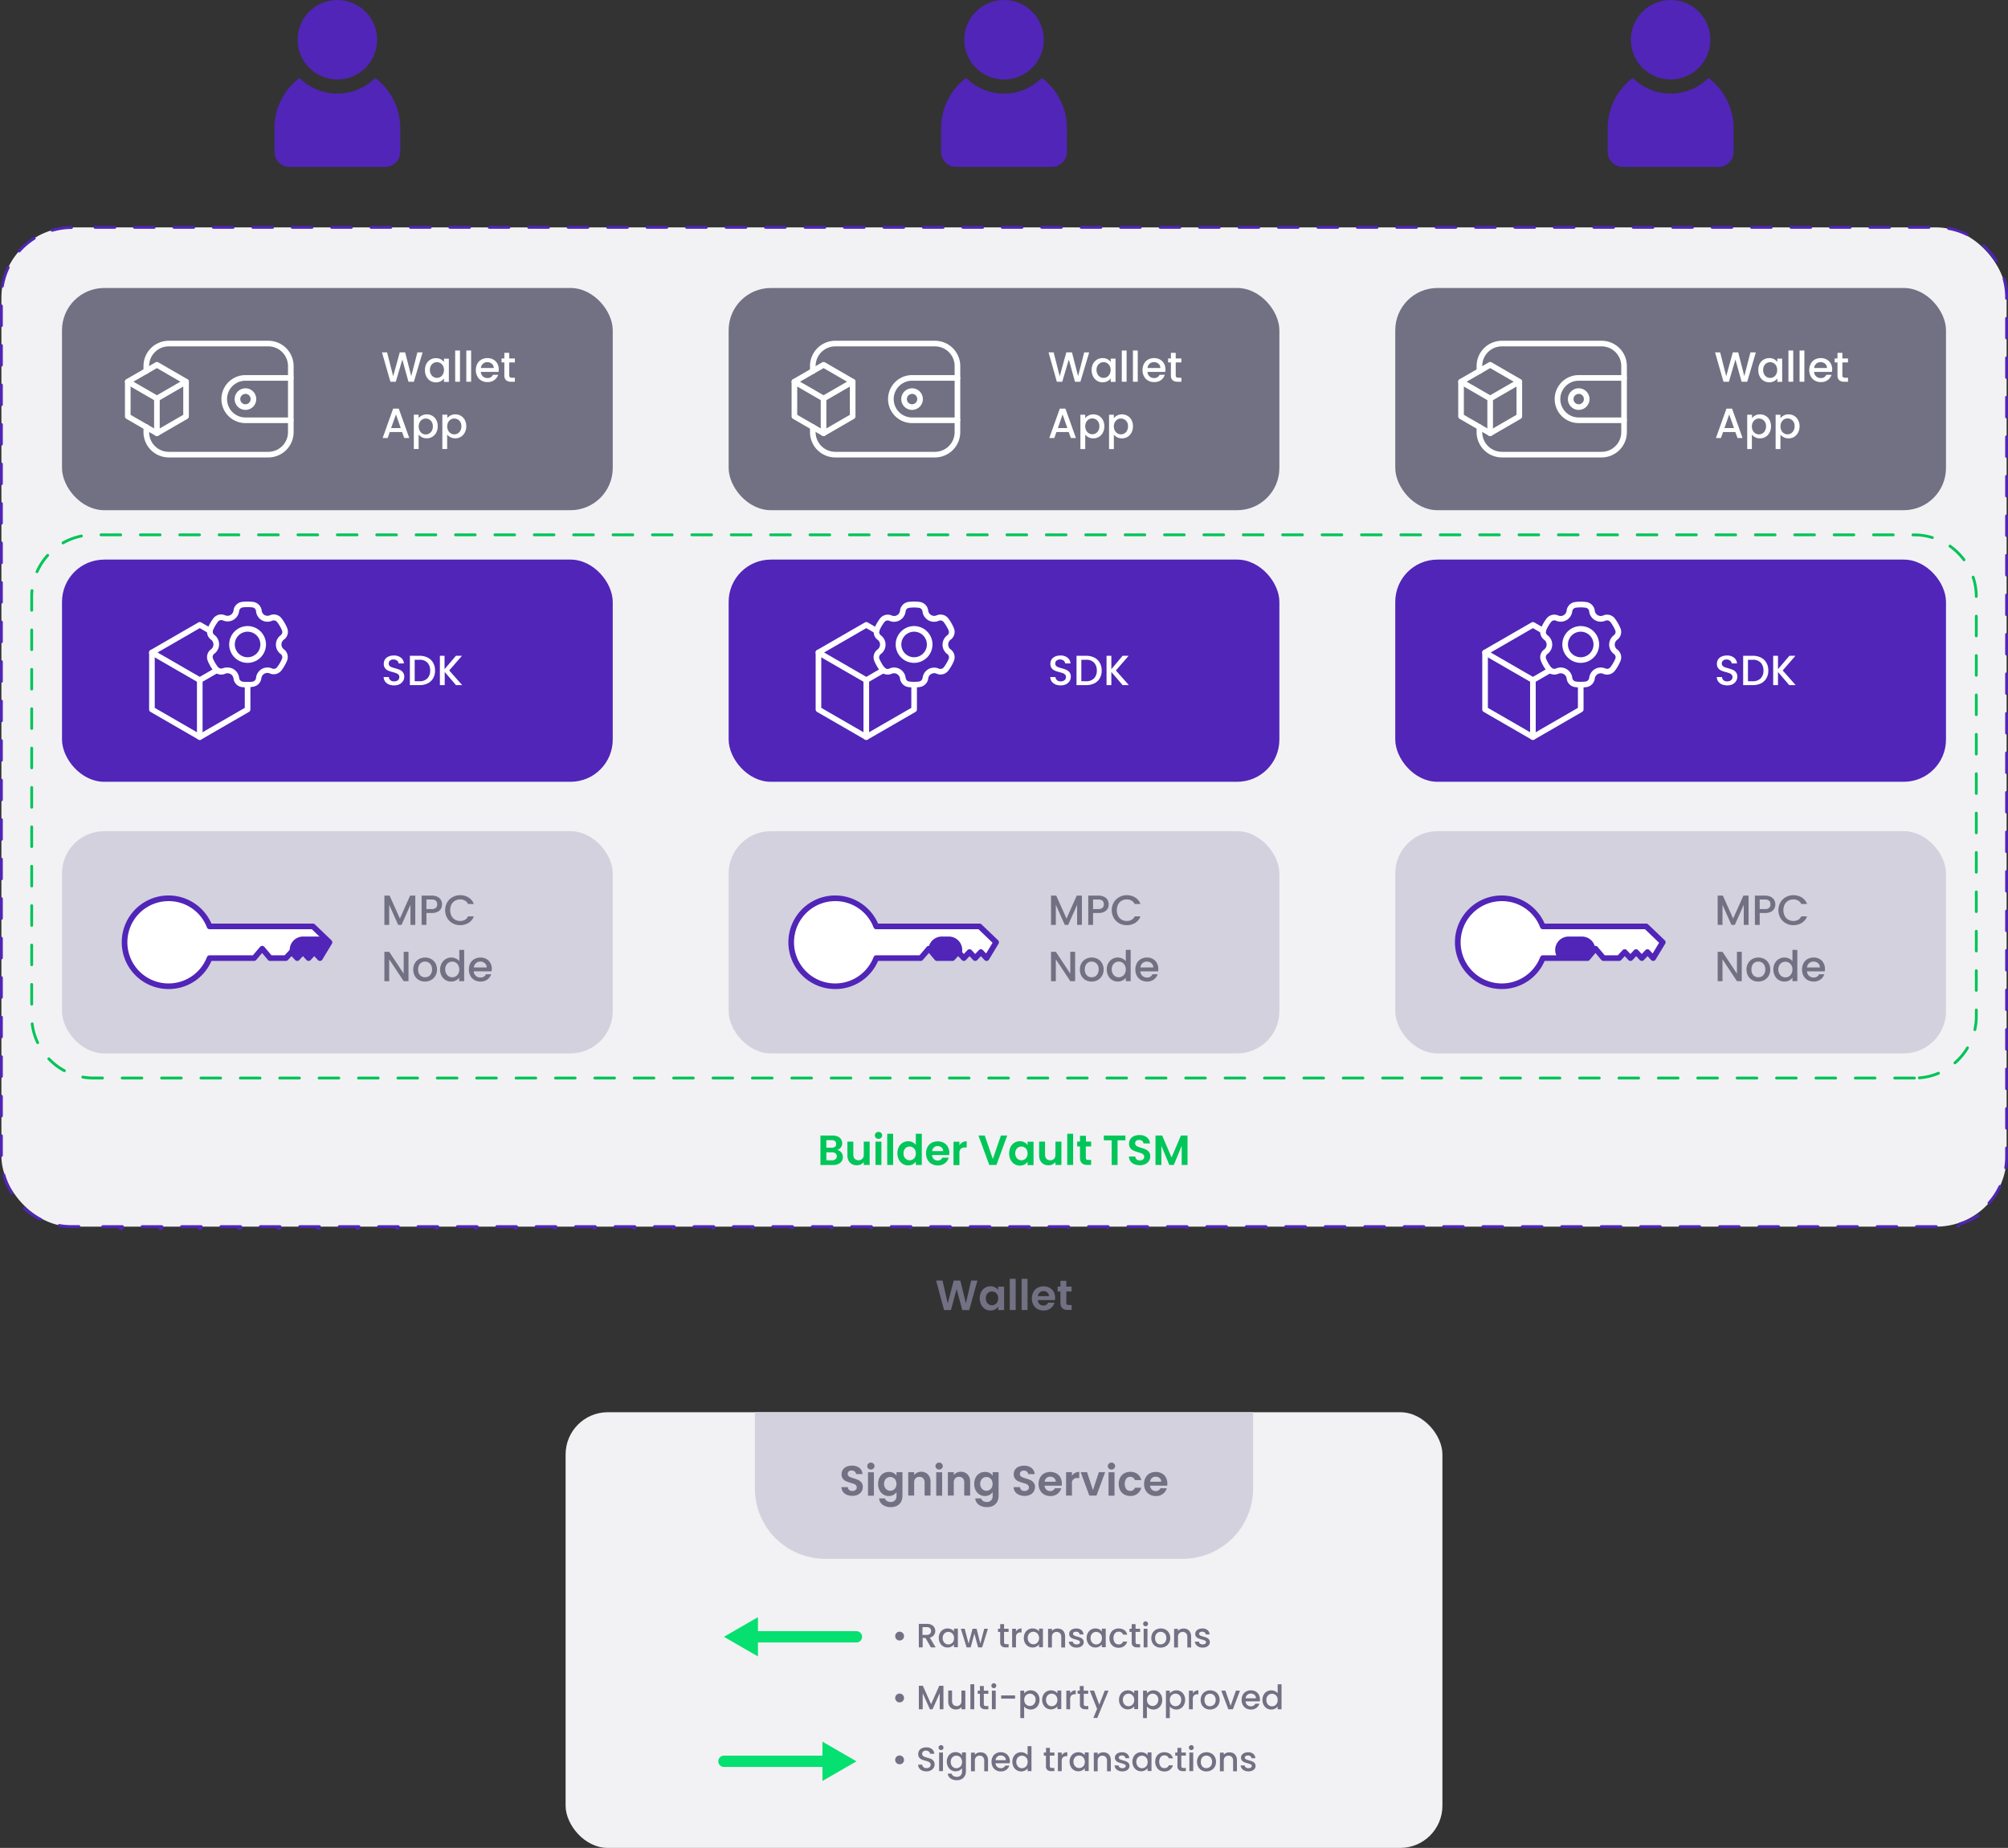 <svg xmlns="http://www.w3.org/2000/svg" viewBox="0 0 713.69 656.84"><rect x="0" y="0" width="713.69" height="656.84" fill="#333333" stroke="none"/><defs><style>.cls-1{fill:#f2f2f4;}.cls-2{fill:#5025b8;}.cls-3{fill:#727083;}.cls-4{fill:#fff;}.cls-5{fill:#d3d1dd;}.cls-6{fill:#00c659;}.cls-7{fill:#00c458;}.cls-8{fill:#05e070;}</style></defs><g id="Layer_2" data-name="Layer 2"><g id="Layer_1-2" data-name="Layer 1"><rect class="cls-1" x="0.5" y="80.83" width="712.69" height="355.18" rx="25"/><path class="cls-2" d="M681.17,436.51a.5.5,0,0,1-.5-.5.51.51,0,0,1,.5-.5h7a.55.55,0,0,1,.55.5.46.46,0,0,1-.45.5V436l-.09.5Zm-7,0h-7a.5.5,0,0,1-.5-.5.5.5,0,0,1,.5-.5h7a.5.5,0,0,1,.5.5A.5.5,0,0,1,674.15,436.51Zm-14,0h-7a.5.5,0,0,1-.5-.5.5.5,0,0,1,.5-.5h7a.5.5,0,0,1,.5.5A.5.5,0,0,1,660.1,436.51Zm-14,0h-7a.5.5,0,0,1-.5-.5.51.51,0,0,1,.5-.5h7a.51.51,0,0,1,.5.5A.5.5,0,0,1,646.06,436.51Zm-14,0h-7a.5.5,0,0,1-.5-.5.5.5,0,0,1,.5-.5h7a.5.5,0,0,1,.5.5A.5.5,0,0,1,632,436.51Zm-14,0h-7a.5.5,0,0,1-.5-.5.51.51,0,0,1,.5-.5h7a.51.51,0,0,1,.5.5A.5.5,0,0,1,618,436.51Zm-14.05,0h-7a.5.5,0,0,1-.5-.5.5.5,0,0,1,.5-.5h7a.5.5,0,0,1,.5.5A.5.5,0,0,1,603.92,436.51Zm-14,0h-7a.5.5,0,0,1-.5-.5.51.51,0,0,1,.5-.5h7a.51.51,0,0,1,.5.5A.5.5,0,0,1,589.88,436.51Zm-14,0h-7a.5.5,0,0,1-.5-.5.5.5,0,0,1,.5-.5h7a.5.5,0,0,1,.5.5A.5.5,0,0,1,575.83,436.51Zm-14.05,0h-7a.5.5,0,0,1-.5-.5.5.5,0,0,1,.5-.5h7a.5.5,0,0,1,.5.5A.5.5,0,0,1,561.78,436.51Zm-14,0h-7a.5.5,0,0,1-.5-.5.5.5,0,0,1,.5-.5h7a.51.51,0,0,1,.5.5A.5.5,0,0,1,547.74,436.51Zm-14,0h-7a.5.5,0,0,1-.5-.5.5.5,0,0,1,.5-.5h7a.5.5,0,0,1,.5.5A.5.5,0,0,1,533.69,436.51Zm-14,0h-7a.5.5,0,0,1-.5-.5.51.51,0,0,1,.5-.5h7a.51.51,0,0,1,.5.5A.5.5,0,0,1,519.65,436.51Zm-14,0h-7a.5.5,0,0,1-.5-.5.5.5,0,0,1,.5-.5h7a.5.5,0,0,1,.5.5A.5.5,0,0,1,505.6,436.51Zm-14,0h-7a.5.5,0,0,1-.5-.5.51.51,0,0,1,.5-.5h7a.51.51,0,0,1,.5.5A.5.5,0,0,1,491.56,436.51Zm-14.05,0h-7a.5.5,0,0,1-.5-.5.5.5,0,0,1,.5-.5h7a.5.5,0,0,1,.5.5A.5.5,0,0,1,477.51,436.51Zm-14.05,0h-7a.5.5,0,0,1-.5-.5.51.51,0,0,1,.5-.5h7a.5.5,0,0,1,.5.5A.5.5,0,0,1,463.46,436.51Zm-14,0h-7a.5.5,0,0,1-.5-.5.5.5,0,0,1,.5-.5h7a.5.5,0,0,1,.5.5A.5.5,0,0,1,449.42,436.51Zm-14.05,0h-7a.5.5,0,0,1-.5-.5.5.5,0,0,1,.5-.5h7a.5.5,0,0,1,.5.5A.5.5,0,0,1,435.37,436.51Zm-14,0h-7a.5.5,0,0,1-.5-.5.5.5,0,0,1,.5-.5h7a.51.51,0,0,1,.5.5A.5.5,0,0,1,421.33,436.51Zm-14.05,0h-7a.5.5,0,0,1-.5-.5.5.5,0,0,1,.5-.5h7a.5.5,0,0,1,.5.5A.5.5,0,0,1,407.28,436.51Zm-14,0h-7a.5.5,0,0,1-.5-.5.51.51,0,0,1,.5-.5h7a.51.51,0,0,1,.5.5A.5.5,0,0,1,393.24,436.51Zm-14.05,0h-7a.5.5,0,0,1-.5-.5.5.5,0,0,1,.5-.5h7a.5.5,0,0,1,.5.5A.5.5,0,0,1,379.19,436.51Zm-14,0h-7a.5.5,0,0,1-.5-.5.51.51,0,0,1,.5-.5h7a.51.51,0,0,1,.5.5A.5.5,0,0,1,365.15,436.51Zm-14,0h-7a.5.5,0,0,1-.5-.5.5.5,0,0,1,.5-.5h7a.5.5,0,0,1,.5.5A.5.5,0,0,1,351.1,436.51Zm-14.05,0h-7a.5.5,0,0,1-.5-.5.51.51,0,0,1,.5-.5h7a.5.5,0,0,1,.5.5A.5.5,0,0,1,337.05,436.51Zm-14,0h-7a.5.5,0,0,1-.5-.5.5.5,0,0,1,.5-.5h7a.51.51,0,0,1,.5.5A.5.5,0,0,1,323,436.51Zm-14.05,0h-7a.5.5,0,0,1-.5-.5.5.5,0,0,1,.5-.5h7a.5.5,0,0,1,.5.5A.5.5,0,0,1,309,436.51Zm-14,0h-7a.5.5,0,0,1-.5-.5.51.51,0,0,1,.5-.5h7a.51.51,0,0,1,.5.5A.5.5,0,0,1,294.92,436.51Zm-14.05,0h-7a.5.5,0,0,1-.5-.5.5.5,0,0,1,.5-.5h7a.5.5,0,0,1,.5.5A.5.5,0,0,1,280.87,436.51Zm-14,0h-7a.5.5,0,0,1-.5-.5.51.51,0,0,1,.5-.5h7a.51.51,0,0,1,.5.5A.5.5,0,0,1,266.83,436.51Zm-14,0h-7a.5.5,0,0,1-.5-.5.5.5,0,0,1,.5-.5h7a.5.5,0,0,1,.5.5A.5.5,0,0,1,252.78,436.51Zm-14.05,0h-7a.5.5,0,0,1-.5-.5.51.51,0,0,1,.5-.5h7a.5.5,0,0,1,.5.5A.5.5,0,0,1,238.73,436.51Zm-14,0h-7a.5.5,0,0,1-.5-.5.5.5,0,0,1,.5-.5h7a.5.5,0,0,1,.5.5A.5.5,0,0,1,224.69,436.51Zm-14.05,0h-7a.5.5,0,0,1-.5-.5.51.51,0,0,1,.5-.5h7a.5.5,0,0,1,.5.5A.5.5,0,0,1,210.64,436.51Zm-14,0h-7a.5.5,0,0,1-.5-.5.5.5,0,0,1,.5-.5h7a.51.51,0,0,1,.5.5A.5.5,0,0,1,196.6,436.51Zm-14,0h-7a.5.5,0,0,1-.5-.5.5.5,0,0,1,.5-.5h7a.5.5,0,0,1,.5.5A.5.5,0,0,1,182.55,436.51Zm-14,0h-7a.5.5,0,0,1-.5-.5.51.51,0,0,1,.5-.5h7a.51.51,0,0,1,.5.5A.5.5,0,0,1,168.51,436.51Zm-14,0h-7a.5.5,0,0,1-.5-.5.5.5,0,0,1,.5-.5h7a.5.5,0,0,1,.5.5A.5.5,0,0,1,154.46,436.51Zm-14,0h-7a.5.5,0,0,1-.5-.5.51.51,0,0,1,.5-.5h7a.51.51,0,0,1,.5.5A.5.5,0,0,1,140.42,436.51Zm-14,0h-7a.5.5,0,0,1-.5-.5.5.5,0,0,1,.5-.5h7a.5.5,0,0,1,.5.5A.5.5,0,0,1,126.37,436.51Zm-14.05,0h-7a.5.5,0,0,1-.5-.5.51.51,0,0,1,.5-.5h7a.5.5,0,0,1,.5.5A.5.5,0,0,1,112.32,436.51Zm-14,0h-7a.5.5,0,0,1-.5-.5.5.5,0,0,1,.5-.5h7a.5.5,0,0,1,.5.5A.5.5,0,0,1,98.28,436.51Zm-14,0h-7a.5.5,0,0,1-.5-.5.5.5,0,0,1,.5-.5h7a.5.5,0,0,1,.5.5A.5.5,0,0,1,84.23,436.51Zm-14,0h-7a.5.5,0,0,1-.5-.5.5.5,0,0,1,.5-.5h7a.51.51,0,0,1,.5.5A.5.5,0,0,1,70.19,436.51Zm-14,0h-7a.5.5,0,0,1-.5-.5.5.5,0,0,1,.5-.5h7a.5.5,0,0,1,.5.5A.5.5,0,0,1,56.14,436.51Zm-14,0h-7a.5.5,0,0,1-.5-.5.51.51,0,0,1,.5-.5h7a.51.51,0,0,1,.5.5A.5.5,0,0,1,42.1,436.51Zm-14,0H25.5a25.54,25.54,0,0,1-4.54-.4.5.5,0,0,1,.18-1,25.42,25.42,0,0,0,4.36.38h2.55a.5.5,0,0,1,.5.5A.5.5,0,0,1,28.05,436.51Zm667.17-1a.49.49,0,0,1-.48-.36.5.5,0,0,1,.34-.62,24.06,24.06,0,0,0,6.24-2.83.49.49,0,0,1,.69.16.5.5,0,0,1-.15.69,25.56,25.56,0,0,1-6.5,2.94A.36.36,0,0,1,695.22,435.51ZM14.41,433.92a.42.42,0,0,1-.22-.05,25.52,25.52,0,0,1-5.89-4A.5.5,0,0,1,9,429.1,24.62,24.62,0,0,0,14.63,433a.5.5,0,0,1,.23.67A.51.51,0,0,1,14.41,433.92Zm692.51-5.84a.54.54,0,0,1-.34-.12.51.51,0,0,1,0-.71,24.51,24.51,0,0,0,3.79-5.72.5.5,0,1,1,.9.43,25.11,25.11,0,0,1-3.94,6A.51.51,0,0,1,706.92,428.08ZM4.18,424.57a.5.5,0,0,1-.43-.24,25.33,25.33,0,0,1-2.84-6.54.5.5,0,0,1,.35-.62.5.5,0,0,1,.61.35,24.58,24.58,0,0,0,2.73,6.29.5.5,0,0,1-.16.69A.48.48,0,0,1,4.18,424.57Zm708.69-9h-.08a.5.5,0,0,1-.42-.57,24,24,0,0,0,.32-4v-2.95a.51.51,0,0,1,.5-.5.5.5,0,0,1,.5.5V411a26,26,0,0,1-.33,4.14A.5.5,0,0,1,712.87,415.57ZM.5,411.21a.5.5,0,0,1-.5-.5v-7a.5.5,0,0,1,.5-.5.5.5,0,0,1,.5.5v7A.5.5,0,0,1,.5,411.21Zm712.69-9.67a.5.5,0,0,1-.5-.5v-7a.5.5,0,0,1,.5-.5.5.5,0,0,1,.5.5v7A.5.5,0,0,1,713.19,401.54ZM.5,397.17a.5.5,0,0,1-.5-.5v-7a.5.5,0,0,1,1,0v7A.5.5,0,0,1,.5,397.17Zm712.69-9.68a.5.5,0,0,1-.5-.5v-7a.5.5,0,0,1,.5-.5.5.5,0,0,1,.5.5v7A.5.5,0,0,1,713.19,387.49ZM.5,383.12a.5.5,0,0,1-.5-.5v-7a.5.5,0,0,1,.5-.5.5.5,0,0,1,.5.5v7A.5.5,0,0,1,.5,383.12Zm712.69-9.67a.5.5,0,0,1-.5-.5v-7a.5.5,0,0,1,.5-.5.5.5,0,0,1,.5.5v7A.5.5,0,0,1,713.19,373.45ZM.5,369.08a.5.5,0,0,1-.5-.5v-7a.5.5,0,0,1,1,0v7A.5.5,0,0,1,.5,369.08Zm712.69-9.68a.5.5,0,0,1-.5-.5v-7a.5.5,0,0,1,.5-.5.5.5,0,0,1,.5.5v7A.5.5,0,0,1,713.19,359.4ZM.5,355a.5.5,0,0,1-.5-.5v-7a.5.5,0,0,1,.5-.5.5.5,0,0,1,.5.5v7A.5.5,0,0,1,.5,355Zm712.69-9.67a.51.51,0,0,1-.5-.5v-7a.51.51,0,0,1,.5-.5.5.5,0,0,1,.5.5v7A.5.5,0,0,1,713.19,345.36ZM.5,341a.5.5,0,0,1-.5-.5v-7a.5.5,0,0,1,1,0v7A.5.5,0,0,1,.5,341Zm712.69-9.67a.5.5,0,0,1-.5-.5v-7a.5.5,0,0,1,.5-.5.5.5,0,0,1,.5.5v7A.5.5,0,0,1,713.19,331.31ZM.5,326.94a.5.5,0,0,1-.5-.5v-7a.5.5,0,0,1,.5-.5.5.5,0,0,1,.5.5v7A.5.5,0,0,1,.5,326.94Zm712.69-9.67a.51.51,0,0,1-.5-.5v-7a.51.51,0,0,1,.5-.5.5.5,0,0,1,.5.5v7A.5.5,0,0,1,713.19,317.27ZM.5,312.89a.5.5,0,0,1-.5-.5v-7a.5.5,0,0,1,.5-.5.5.5,0,0,1,.5.5v7A.5.5,0,0,1,.5,312.89Zm712.69-9.67a.5.5,0,0,1-.5-.5v-7a.5.5,0,0,1,.5-.5.5.5,0,0,1,.5.5v7A.5.5,0,0,1,713.19,303.22ZM.5,298.85a.5.5,0,0,1-.5-.5v-7a.5.5,0,0,1,1,0v7A.5.5,0,0,1,.5,298.85Zm712.69-9.68a.5.5,0,0,1-.5-.5v-7a.51.51,0,0,1,.5-.5.5.5,0,0,1,.5.5v7A.5.5,0,0,1,713.19,289.17ZM.5,284.8a.5.5,0,0,1-.5-.5v-7a.5.5,0,0,1,.5-.5.5.5,0,0,1,.5.5v7A.5.5,0,0,1,.5,284.8Zm712.69-9.67a.5.5,0,0,1-.5-.5v-7a.5.5,0,0,1,.5-.5.5.5,0,0,1,.5.5v7A.5.5,0,0,1,713.19,275.13ZM.5,270.76a.5.5,0,0,1-.5-.5v-7a.5.5,0,0,1,1,0v7A.5.5,0,0,1,.5,270.76Zm712.69-9.68a.5.5,0,0,1-.5-.5v-7a.5.5,0,0,1,.5-.5.5.5,0,0,1,.5.5v7A.5.5,0,0,1,713.19,261.08ZM.5,256.71a.5.5,0,0,1-.5-.5v-7a.5.5,0,0,1,.5-.5.5.5,0,0,1,.5.5v7A.5.5,0,0,1,.5,256.71ZM713.19,247a.51.51,0,0,1-.5-.5v-7a.5.5,0,0,1,.5-.5.5.5,0,0,1,.5.5v7A.5.5,0,0,1,713.19,247ZM.5,242.67a.5.5,0,0,1-.5-.5v-7a.5.5,0,0,1,1,0v7A.5.5,0,0,1,.5,242.67ZM713.19,233a.5.5,0,0,1-.5-.5v-7a.5.5,0,0,1,.5-.5.5.5,0,0,1,.5.5v7A.5.5,0,0,1,713.19,233ZM.5,228.62a.5.5,0,0,1-.5-.5v-7a.5.5,0,0,1,.5-.5.5.5,0,0,1,.5.5v7A.5.5,0,0,1,.5,228.62ZM713.19,219a.51.51,0,0,1-.5-.5v-7a.51.51,0,0,1,.5-.5.5.5,0,0,1,.5.5v7A.5.5,0,0,1,713.19,219ZM.5,214.57a.5.5,0,0,1-.5-.5v-7a.5.5,0,0,1,1,0v7A.5.5,0,0,1,.5,214.57Zm712.69-9.67a.5.5,0,0,1-.5-.5v-7a.5.5,0,0,1,.5-.5.5.5,0,0,1,.5.5v7A.5.5,0,0,1,713.19,204.9ZM.5,200.53A.5.5,0,0,1,0,200v-7a.5.5,0,0,1,.5-.5.5.5,0,0,1,.5.5v7A.5.5,0,0,1,.5,200.53Zm712.69-9.67a.51.51,0,0,1-.5-.5v-7a.51.51,0,0,1,.5-.5.5.5,0,0,1,.5.5v7A.5.5,0,0,1,713.19,190.86ZM.5,186.48A.5.5,0,0,1,0,186v-7a.5.5,0,0,1,.5-.5.5.5,0,0,1,.5.5v7A.5.5,0,0,1,.5,186.48Zm712.69-9.67a.5.5,0,0,1-.5-.5v-7a.5.5,0,0,1,.5-.5.5.5,0,0,1,.5.5v7A.5.5,0,0,1,713.19,176.81ZM.5,172.44a.5.5,0,0,1-.5-.5v-7a.5.5,0,0,1,1,0v7A.5.5,0,0,1,.5,172.44Zm712.69-9.68a.5.5,0,0,1-.5-.5v-7a.51.51,0,0,1,.5-.5.5.5,0,0,1,.5.5v7A.5.5,0,0,1,713.19,162.76ZM.5,158.39a.5.5,0,0,1-.5-.5v-7a.5.5,0,0,1,.5-.5.5.5,0,0,1,.5.5v7A.5.5,0,0,1,.5,158.39Zm712.69-9.67a.5.5,0,0,1-.5-.5v-7a.5.5,0,0,1,.5-.5.5.5,0,0,1,.5.5v7A.5.5,0,0,1,713.19,148.72ZM.5,144.35a.5.5,0,0,1-.5-.5v-7a.5.5,0,0,1,1,0v7A.5.5,0,0,1,.5,144.35Zm712.69-9.68a.5.5,0,0,1-.5-.5v-7a.5.5,0,0,1,.5-.5.5.5,0,0,1,.5.5v7A.5.5,0,0,1,713.19,134.67ZM.5,130.3a.5.5,0,0,1-.5-.5v-7a.5.5,0,0,1,.5-.5.5.5,0,0,1,.5.5v7A.5.5,0,0,1,.5,130.3Zm712.69-9.67a.51.51,0,0,1-.5-.5v-7a.5.5,0,0,1,.5-.5.5.5,0,0,1,.5.5v7A.5.5,0,0,1,713.19,120.63ZM.5,116.25a.5.5,0,0,1-.5-.5v-7a.5.5,0,0,1,1,0v7A.5.5,0,0,1,.5,116.25Zm712.69-9.67a.5.5,0,0,1-.5-.5v-.25a24.4,24.4,0,0,0-.88-6.55.5.5,0,1,1,1-.27,25.61,25.61,0,0,1,.92,6.82v.25A.5.5,0,0,1,713.19,106.58ZM.84,102.23H.75a.5.5,0,0,1-.41-.57,25.34,25.34,0,0,1,2.14-6.81.5.5,0,1,1,.91.43,24.18,24.18,0,0,0-2.06,6.54A.5.5,0,0,1,.84,102.23Zm708.65-9a.47.47,0,0,1-.42-.24,24.92,24.92,0,0,0-4.38-5.28.49.49,0,0,1,0-.7.51.51,0,0,1,.71,0,25.88,25.88,0,0,1,4.56,5.5.51.51,0,0,1-.17.69A.48.48,0,0,1,709.49,93.23ZM6.81,89.73a.51.51,0,0,1-.33-.13.5.5,0,0,1,0-.71,25.58,25.58,0,0,1,5.44-4.62.49.49,0,0,1,.69.16.51.51,0,0,1-.16.69,24.39,24.39,0,0,0-5.23,4.44A.48.48,0,0,1,6.81,89.73ZM699.24,83.9a.59.59,0,0,1-.22-.05,24.1,24.1,0,0,0-6.52-2.14.5.5,0,0,1,.18-1A25.34,25.34,0,0,1,699.46,83a.5.5,0,0,1,.23.67A.51.51,0,0,1,699.24,83.9ZM18.52,82.32A.52.52,0,0,1,18,82a.5.5,0,0,1,.34-.62,25.54,25.54,0,0,1,7.07-1h0a.5.5,0,1,1,0,1,24.65,24.65,0,0,0-6.79,1Zm667.07-1h-7a.5.5,0,0,1,0-1h7a.5.5,0,0,1,0,1Zm-14,0h-7a.5.5,0,0,1,0-1h7a.5.5,0,0,1,0,1Zm-14,0h-7a.5.5,0,0,1,0-1h7a.5.5,0,0,1,0,1Zm-14,0h-7a.5.5,0,0,1,0-1h7a.5.5,0,0,1,0,1Zm-14.05,0h-7a.5.5,0,0,1,0-1h7a.5.5,0,0,1,0,1Zm-14,0h-7a.5.5,0,0,1,0-1h7a.5.5,0,0,1,0,1Zm-14,0h-7a.5.5,0,0,1,0-1h7a.5.5,0,0,1,0,1Zm-14.05,0h-7a.5.5,0,0,1,0-1h7a.5.5,0,0,1,0,1Zm-14,0h-7a.5.5,0,0,1,0-1h7a.5.5,0,0,1,0,1Zm-14.05,0h-7a.5.5,0,0,1,0-1h7a.5.5,0,0,1,0,1Zm-14,0h-7a.5.5,0,0,1,0-1h7a.5.5,0,0,1,0,1Zm-14,0h-7a.5.5,0,0,1,0-1h7a.5.5,0,0,1,0,1Zm-14,0h-7a.5.5,0,0,1,0-1h7a.5.5,0,0,1,0,1Zm-14,0h-7a.5.5,0,0,1,0-1h7a.5.5,0,0,1,0,1Zm-14,0h-7a.5.5,0,0,1,0-1h7a.5.5,0,0,1,0,1Zm-14,0h-7a.5.5,0,0,1,0-1h7a.5.5,0,0,1,0,1Zm-14.05,0h-7a.5.5,0,0,1,0-1h7a.5.5,0,0,1,0,1Zm-14,0h-7a.5.5,0,0,1,0-1h7a.5.5,0,0,1,0,1Zm-14.05,0h-7a.5.5,0,0,1,0-1h7a.5.5,0,0,1,0,1Zm-14,0h-7a.5.5,0,0,1,0-1h7a.5.5,0,0,1,0,1Zm-14.05,0h-7a.5.5,0,0,1,0-1h7a.5.5,0,0,1,0,1Zm-14,0h-7a.5.5,0,0,1,0-1h7a.5.5,0,0,1,0,1Zm-14.05,0h-7a.5.5,0,0,1,0-1h7a.5.5,0,0,1,0,1Zm-14,0h-7a.5.5,0,0,1,0-1h7a.5.5,0,0,1,0,1Zm-14,0h-7a.5.5,0,0,1,0-1h7a.5.5,0,0,1,0,1Zm-14.05,0h-7a.5.5,0,0,1,0-1h7a.5.5,0,0,1,0,1Zm-14,0h-7a.5.5,0,0,1,0-1h7a.5.5,0,0,1,0,1Zm-14.05,0h-7a.5.5,0,0,1,0-1h7a.5.5,0,0,1,0,1Zm-14,0h-7a.5.5,0,0,1,0-1h7a.5.5,0,0,1,0,1Zm-14.05,0h-7a.5.5,0,0,1,0-1h7a.5.5,0,0,1,0,1Zm-14,0h-7a.5.5,0,0,1,0-1h7a.5.5,0,0,1,0,1Zm-14.05,0h-7a.5.5,0,0,1,0-1h7a.5.5,0,0,1,0,1Zm-14.05,0h-7a.5.5,0,0,1,0-1h7a.5.5,0,0,1,0,1Zm-14,0h-7a.5.5,0,0,1,0-1h7a.5.5,0,0,1,0,1Zm-14.05,0h-7a.5.5,0,0,1,0-1h7a.5.5,0,0,1,0,1Zm-14,0h-7a.5.5,0,0,1,0-1h7a.5.5,0,0,1,0,1Zm-14.05,0h-7a.5.5,0,0,1,0-1h7a.5.5,0,0,1,0,1Zm-14,0h-7a.5.5,0,0,1,0-1h7a.5.5,0,0,1,0,1Zm-14,0h-7a.5.5,0,0,1,0-1h7a.5.5,0,0,1,0,1Zm-14,0h-7a.5.5,0,0,1,0-1h7a.5.5,0,0,1,0,1Zm-14,0h-7a.5.5,0,0,1,0-1h7a.5.5,0,0,1,0,1Zm-14,0h-7a.5.5,0,0,1,0-1h7a.5.5,0,0,1,0,1Zm-14,0h-7a.5.5,0,0,1,0-1h7a.5.5,0,0,1,0,1Zm-14.05,0h-7a.5.5,0,0,1,0-1h7a.5.5,0,0,1,0,1Zm-14,0h-7a.5.5,0,1,1,0-1h7a.5.5,0,0,1,0,1Zm-14.05,0h-7a.5.5,0,1,1,0-1h7a.5.5,0,1,1,0,1Zm-14,0h-7a.5.5,0,0,1,0-1h7a.5.5,0,0,1,0,1Z"/><rect class="cls-3" x="22.04" y="102.37" width="195.74" height="78.98" rx="15"/><path class="cls-4" d="M150.2,125.26l-3.09,10.43h-1.94L143,127.8l-2.32,7.89h-1.92l-3-10.44h1.82l2.16,8.49,2.34-8.49H144l2.17,8.45,2.18-8.45Z"/><path class="cls-4" d="M151.55,129.31a3.77,3.77,0,0,1,3.39-2,3.67,3.67,0,0,1,1.7.38,3.55,3.55,0,0,1,1.16,1v-1.2h1.73v8.27H157.8v-1.23a3.37,3.37,0,0,1-1.18,1,3.86,3.86,0,0,1-3.66-.15,4,4,0,0,1-1.41-1.53,4.79,4.79,0,0,1-.51-2.23A4.65,4.65,0,0,1,151.55,129.31Zm5.9.75a2.5,2.5,0,0,0-.92-1,2.46,2.46,0,0,0-2.46,0,2.38,2.38,0,0,0-.92.94,2.92,2.92,0,0,0-.36,1.48,3,3,0,0,0,.36,1.5,2.43,2.43,0,0,0,.92,1,2.38,2.38,0,0,0,1.23.34,2.41,2.41,0,0,0,1.23-.33,2.46,2.46,0,0,0,.92-1,3.35,3.35,0,0,0,0-3Z"/><path class="cls-4" d="M163.49,124.59v11.1h-1.71v-11.1Z"/><path class="cls-4" d="M167.45,124.59v11.1h-1.71v-11.1Z"/><path class="cls-4" d="M177.21,132.19H170.9a2.29,2.29,0,0,0,.73,1.59,2.32,2.32,0,0,0,1.62.6,2,2,0,0,0,1.95-1.15h1.85a3.79,3.79,0,0,1-1.36,1.87,4,4,0,0,1-2.44.72,4.15,4.15,0,0,1-2.12-.53,3.66,3.66,0,0,1-1.47-1.5,4.5,4.5,0,0,1-.53-2.24,4.72,4.72,0,0,1,.51-2.24,3.64,3.64,0,0,1,1.46-1.5,4.31,4.31,0,0,1,2.15-.52,4.23,4.23,0,0,1,2.09.51,3.62,3.62,0,0,1,1.42,1.43,4.32,4.32,0,0,1,.51,2.12A5.35,5.35,0,0,1,177.21,132.19Zm-1.72-1.38a1.94,1.94,0,0,0-.68-1.51,2.4,2.4,0,0,0-1.63-.57,2.23,2.23,0,0,0-1.52.56,2.36,2.36,0,0,0-.75,1.52Z"/><path class="cls-4" d="M181,128.82v4.57a.9.9,0,0,0,.21.67,1.09,1.09,0,0,0,.75.2H183v1.43h-1.35a2.6,2.6,0,0,1-1.77-.54,2.24,2.24,0,0,1-.62-1.76v-4.57h-1v-1.4h1v-2H181v2h2v1.4Z"/><path class="cls-4" d="M142.91,153.56h-4.37l-.75,2.13H136l3.73-10.44h2l3.74,10.44h-1.8Zm-.48-1.4-1.7-4.84L139,152.16Z"/><path class="cls-4" d="M150,147.68a3.64,3.64,0,0,1,1.7-.39,3.74,3.74,0,0,1,3.37,2,4.65,4.65,0,0,1,.51,2.21,4.79,4.79,0,0,1-.51,2.23,3.91,3.91,0,0,1-1.4,1.53,3.74,3.74,0,0,1-2,.54,3.53,3.53,0,0,1-1.68-.38,3.69,3.69,0,0,1-1.2-.95v5.13h-1.71v-12.2h1.71v1.22A3.45,3.45,0,0,1,150,147.68Zm3.49,2.36a2.34,2.34,0,0,0-.93-.94,2.46,2.46,0,0,0-2.46,0,2.53,2.53,0,0,0-.93,1,3.35,3.35,0,0,0,0,3,2.49,2.49,0,0,0,.93,1,2.43,2.43,0,0,0,1.22.33,2.45,2.45,0,0,0,2.17-1.32,3.13,3.13,0,0,0,.35-1.5A3,3,0,0,0,153.46,150Z"/><path class="cls-4" d="M160.14,147.68a3.64,3.64,0,0,1,1.7-.39,3.74,3.74,0,0,1,3.37,2,4.65,4.65,0,0,1,.51,2.21,4.79,4.79,0,0,1-.51,2.23,3.91,3.91,0,0,1-1.4,1.53,3.74,3.74,0,0,1-2,.54,3.53,3.53,0,0,1-1.68-.38,3.69,3.69,0,0,1-1.2-.95v5.13h-1.71v-12.2H159v1.22A3.45,3.45,0,0,1,160.14,147.68Zm3.49,2.36a2.4,2.4,0,0,0-.93-.94,2.48,2.48,0,0,0-1.24-.33,2.45,2.45,0,0,0-2.15,1.29,3.35,3.35,0,0,0,0,3,2.36,2.36,0,0,0,.93,1,2.43,2.43,0,0,0,2.46,0,2.45,2.45,0,0,0,.93-1,3.13,3.13,0,0,0,.35-1.5A3,3,0,0,0,163.63,150Z"/><path class="cls-4" d="M95.36,162.6H60a9,9,0,0,1-9-9v-1.79a1,1,0,0,1,2,0v1.79a7,7,0,0,0,7,7H95.36a7,7,0,0,0,7-7V130.12a7,7,0,0,0-7-7H60a7,7,0,0,0-7,7v1.79a1,1,0,0,1-2,0v-1.79a9,9,0,0,1,9-9H95.36a9,9,0,0,1,9,9V153.6A9,9,0,0,1,95.36,162.6Z"/><path class="cls-4" d="M103.36,150.39H87.23a8.53,8.53,0,0,1,0-17.06h16.13a1,1,0,0,1,0,2H87.23a6.54,6.54,0,0,0-6.53,6.53,6.54,6.54,0,0,0,6.53,6.53h16.13a1,1,0,1,1,0,2Z"/><path class="cls-4" d="M87.23,145.7a3.84,3.84,0,1,1,3.85-3.84A3.84,3.84,0,0,1,87.23,145.7Zm0-5.68a1.84,1.84,0,1,0,1.85,1.84A1.84,1.84,0,0,0,87.23,140Z"/><path class="cls-4" d="M55.77,142.67a1,1,0,0,1-.5-.14l-10.36-6a1,1,0,0,1-.5-.86,1,1,0,0,1,.5-.87l10.36-6a1,1,0,0,1,1,0l10.36,6a1,1,0,0,1,.5.87,1,1,0,0,1-.5.86l-10.36,6A1,1,0,0,1,55.77,142.67Zm-8.36-7,8.36,4.82,8.36-4.82-8.36-4.83Z"/><path class="cls-4" d="M55.77,155a1,1,0,0,1-.5-.13l-10.36-6a1,1,0,0,1-.5-.87V135.69a1,1,0,0,1,2,0v11.76l9.36,5.41,9.36-5.41V135.69a1,1,0,0,1,2,0V148a1,1,0,0,1-.5.87l-10.36,6A1,1,0,0,1,55.77,155Z"/><path class="cls-4" d="M55.77,155a1,1,0,0,1-1-1V141.67a1,1,0,0,1,2,0V154A1,1,0,0,1,55.77,155Z"/><rect class="cls-5" x="22.04" y="295.45" width="195.74" height="78.98" rx="15"/><path class="cls-3" d="M147.6,318.34v10.42h-1.71v-7.14l-3.18,7.14h-1.18l-3.2-7.14v7.14h-1.71V318.34h1.85l3.66,8.17,3.64-8.17Z"/><path class="cls-3" d="M156.77,322.94a2.79,2.79,0,0,1-1.2,1.15,4.42,4.42,0,0,1-2.12.44h-1.89v4.23h-1.71V318.34h3.6a4.59,4.59,0,0,1,2,.41,2.86,2.86,0,0,1,1.25,1.12,3.09,3.09,0,0,1,.41,1.57A3.14,3.14,0,0,1,156.77,322.94Zm-1.86-.24a1.64,1.64,0,0,0,.48-1.26c0-1.14-.65-1.71-1.94-1.71h-1.89v3.41h1.89A2.12,2.12,0,0,0,154.91,322.7Z"/><path class="cls-3" d="M158.92,320.78a5,5,0,0,1,1.93-1.89,5.38,5.38,0,0,1,2.68-.69,5.46,5.46,0,0,1,3,.82,4.67,4.67,0,0,1,1.89,2.32h-2.06a2.75,2.75,0,0,0-1.12-1.23,3.36,3.36,0,0,0-1.67-.41,3.62,3.62,0,0,0-1.84.47,3.2,3.2,0,0,0-1.27,1.33,4.69,4.69,0,0,0,0,4.05,3.31,3.31,0,0,0,1.27,1.35,3.62,3.62,0,0,0,1.84.47,3.36,3.36,0,0,0,1.67-.41,2.75,2.75,0,0,0,1.12-1.23h2.06a4.6,4.6,0,0,1-1.89,2.31,5.46,5.46,0,0,1-3,.81,5.32,5.32,0,0,1-2.68-.68,5,5,0,0,1-1.93-1.9,5.66,5.66,0,0,1,0-5.49Z"/><path class="cls-3" d="M145.19,348.76h-1.71L138.33,341v7.78h-1.71V338.32h1.71l5.15,7.77v-7.77h1.71Z"/><path class="cls-3" d="M148.91,348.37a3.9,3.9,0,0,1-1.49-1.5,4.57,4.57,0,0,1-.54-2.25,4.42,4.42,0,0,1,.56-2.23,3.82,3.82,0,0,1,1.51-1.5,4.61,4.61,0,0,1,4.29,0,3.85,3.85,0,0,1,1.52,1.5,4.42,4.42,0,0,1,.55,2.23,4.36,4.36,0,0,1-.57,2.24,4,4,0,0,1-1.55,1.51,4.53,4.53,0,0,1-2.17.53A4.26,4.26,0,0,1,148.91,348.37Zm3.35-1.27a2.39,2.39,0,0,0,.94-1,3,3,0,0,0,.36-1.53,3.1,3.1,0,0,0-.35-1.52,2.36,2.36,0,0,0-.91-.94,2.5,2.5,0,0,0-1.23-.31,2.43,2.43,0,0,0-1.22.31,2.27,2.27,0,0,0-.9.94,3.22,3.22,0,0,0-.33,1.52,2.91,2.91,0,0,0,.69,2.07,2.24,2.24,0,0,0,1.71.72A2.54,2.54,0,0,0,152.26,347.1Z"/><path class="cls-3" d="M157,342.39a3.83,3.83,0,0,1,5-1.67,3.23,3.23,0,0,1,1.25.93v-4h1.73v11.1H163.2v-1.24a3.23,3.23,0,0,1-1.16,1,3.61,3.61,0,0,1-1.7.39,3.69,3.69,0,0,1-2-.55,3.87,3.87,0,0,1-1.41-1.53,4.76,4.76,0,0,1-.51-2.23A4.61,4.61,0,0,1,157,342.39Zm5.9.75a2.5,2.5,0,0,0-.92-1,2.41,2.41,0,0,0-1.23-.33,2.43,2.43,0,0,0-2.16,1.27,3,3,0,0,0-.35,1.47,3.13,3.13,0,0,0,.35,1.5,2.62,2.62,0,0,0,.93,1,2.47,2.47,0,0,0,1.23.33,2.41,2.41,0,0,0,1.23-.33,2.5,2.5,0,0,0,.92-1,3.13,3.13,0,0,0,.35-1.5A3,3,0,0,0,162.85,343.14Z"/><path class="cls-3" d="M174.69,345.27h-6.31a2.29,2.29,0,0,0,.73,1.59,2.32,2.32,0,0,0,1.62.6,2,2,0,0,0,2-1.16h1.85a3.74,3.74,0,0,1-1.36,1.87,4,4,0,0,1-2.44.73,4.25,4.25,0,0,1-2.12-.53,3.79,3.79,0,0,1-1.47-1.5,4.56,4.56,0,0,1-.53-2.25,4.74,4.74,0,0,1,.51-2.24,3.68,3.68,0,0,1,1.46-1.49,4.31,4.31,0,0,1,2.15-.53,4.23,4.23,0,0,1,2.09.51,3.58,3.58,0,0,1,1.42,1.44,4.29,4.29,0,0,1,.51,2.12A5.35,5.35,0,0,1,174.69,345.27ZM173,343.89a2,2,0,0,0-.68-1.52,2.4,2.4,0,0,0-1.63-.57,2.19,2.19,0,0,0-1.52.57,2.33,2.33,0,0,0-.75,1.52Z"/><path class="cls-4" d="M117.11,334.94l-3.4,5.63-2-2.16-2,2.16-2-2.16-2,2.16-2-2.16-.55.58-1.49,1.58H96l-2.84-3.39-2.85,3.39H74.48a15.63,15.63,0,1,1,0-11.27h36.75l3.75,3.6Z"/><path class="cls-2" d="M59.92,351.56A16.63,16.63,0,1,1,75.15,328.3h36.08a1,1,0,0,1,.69.28l5.88,5.64a1,1,0,0,1,.17,1.24l-3.4,5.62a1,1,0,0,1-1.58.17l-1.29-1.38-1.29,1.38a1,1,0,0,1-1.46,0l-1.29-1.38-1.29,1.38a1,1,0,0,1-1.46,0l-1.29-1.38-1.3,1.38a1,1,0,0,1-.73.32H96a1,1,0,0,1-.77-.36l-2.08-2.47-2.08,2.47a1,1,0,0,1-.77.36H75.15A16.5,16.5,0,0,1,59.92,351.56Zm0-31.25a14.63,14.63,0,1,0,13.63,19.9,1,1,0,0,1,.93-.64h15.4l2.55-3a1,1,0,0,1,.77-.35h0a1,1,0,0,1,.76.35l2.54,3h4.66l1.73-1.85a1,1,0,0,1,.73-.31h0a1,1,0,0,1,.73.32l1.29,1.37,1.29-1.37a1,1,0,0,1,1.46,0l1.29,1.37,1.29-1.37a1,1,0,0,1,1.46,0l1.11,1.19,2.3-3.81-5-4.81H74.48a1,1,0,0,1-.93-.64A14.53,14.53,0,0,0,59.92,320.31Z"/><path class="cls-2" d="M117.11,334.94l-3.4,5.63-2-2.16-2,2.16-2-2.16-2,2.16-2-2.16-.55.58a4.86,4.86,0,0,1-.19-1.33,4.75,4.75,0,0,1,4.76-4.76H115Z"/><rect class="cls-2" x="22.04" y="198.91" width="195.74" height="78.98" rx="15"/><path class="cls-4" d="M138.17,243.27a3.15,3.15,0,0,1-1.32-1.05,2.63,2.63,0,0,1-.48-1.57h1.83a1.67,1.67,0,0,0,.53,1.11,1.88,1.88,0,0,0,1.33.43,2.07,2.07,0,0,0,1.38-.42,1.41,1.41,0,0,0,.49-1.11,1.17,1.17,0,0,0-.31-.85,2,2,0,0,0-.76-.51,12,12,0,0,0-1.27-.39,10.89,10.89,0,0,1-1.65-.55,2.66,2.66,0,0,1-1.09-.86,2.49,2.49,0,0,1-.45-1.56,2.79,2.79,0,0,1,.45-1.58,2.86,2.86,0,0,1,1.26-1A4.55,4.55,0,0,1,140,233a3.86,3.86,0,0,1,2.48.76,2.76,2.76,0,0,1,1.08,2.07h-1.89a1.36,1.36,0,0,0-.54-1,2,2,0,0,0-1.31-.41,1.85,1.85,0,0,0-1.2.38,1.3,1.3,0,0,0-.46,1.08,1.09,1.09,0,0,0,.29.79,2.06,2.06,0,0,0,.74.48,11.53,11.53,0,0,0,1.23.39,12.64,12.64,0,0,1,1.69.57,2.86,2.86,0,0,1,1.11.88,2.56,2.56,0,0,1,.46,1.58,2.8,2.8,0,0,1-.43,1.5,3.15,3.15,0,0,1-1.25,1.14,4.12,4.12,0,0,1-1.92.42A4.75,4.75,0,0,1,138.17,243.27Z"/><path class="cls-4" d="M152,233.74a4.63,4.63,0,0,1,1.94,1.83,5.46,5.46,0,0,1,.68,2.78,5.33,5.33,0,0,1-.68,2.76,4.57,4.57,0,0,1-1.94,1.8,6.5,6.5,0,0,1-2.91.62h-3.41V233.1h3.41A6.37,6.37,0,0,1,152,233.74Zm-.11,7.4a3.81,3.81,0,0,0,1-2.79,3.93,3.93,0,0,0-1-2.83,3.69,3.69,0,0,0-2.8-1h-1.7v7.63h1.7A3.75,3.75,0,0,0,151.89,241.14Z"/><path class="cls-4" d="M162.06,243.53l-4-4.67v4.67h-1.71V233.1H158v4.76l4.05-4.76h2.14l-4.53,5.22,4.61,5.21Z"/><path class="cls-4" d="M71,242.74a1,1,0,0,1-.5-.13l-17-9.81a1,1,0,0,1,0-1.74l17-9.81a1,1,0,0,1,1,0l3.63,2.1a1,1,0,0,1,.37,1.36,1,1,0,0,1-1.37.37L71,223.27l-15,8.66,15,8.66,5.61-3.24a1,1,0,0,1,1.37.36,1,1,0,0,1-.37,1.37l-6.11,3.53A1,1,0,0,1,71,242.74Z"/><path class="cls-4" d="M71,263a1,1,0,0,1-.5-.13l-17-9.82a1,1,0,0,1-.5-.87V231.93a1,1,0,0,1,2,0v19.68l16,9.24,16-9.24v-8.25a1,1,0,0,1,2,0v8.82a1,1,0,0,1-.5.87l-17,9.82A1,1,0,0,1,71,263Z"/><path class="cls-4" d="M71,263a1,1,0,0,1-1-1V241.75a1,1,0,0,1,2,0V262A1,1,0,0,1,71,263Z"/><path class="cls-4" d="M88,244.36a14.74,14.74,0,0,1-2-.13,3.48,3.48,0,0,1-3-3,2.14,2.14,0,0,0-3-1.73,3.48,3.48,0,0,1-4.15-1.08,15.31,15.31,0,0,1-2-3.5A3.45,3.45,0,0,1,75,230.8a2.14,2.14,0,0,0,0-3.43l0,0a3.45,3.45,0,0,1-1.17-4.07,15.31,15.31,0,0,1,2-3.5A3.46,3.46,0,0,1,80,218.7a2.1,2.1,0,0,0,1.92-.1A2.16,2.16,0,0,0,83,217a3.46,3.46,0,0,1,3-3.05,15.44,15.44,0,0,1,4,0,3.53,3.53,0,0,1,2,1A3.47,3.47,0,0,1,93,217,2.14,2.14,0,0,0,94,218.6a2.12,2.12,0,0,0,1.93.1,3.48,3.48,0,0,1,4.15,1.08,15.27,15.27,0,0,1,2,3.5,3.43,3.43,0,0,1-1.16,4.07,2.12,2.12,0,0,0-.88,1.72,2.14,2.14,0,0,0,.87,1.73l0,0a3.42,3.42,0,0,1,1.13,4,15.27,15.27,0,0,1-2,3.5,3.48,3.48,0,0,1-4.15,1.08,2.15,2.15,0,0,0-3,1.73,3.46,3.46,0,0,1-3,3A14.85,14.85,0,0,1,88,244.36Zm-7.12-7.09a4.17,4.17,0,0,1,2.07.55A4.1,4.1,0,0,1,85,241a1.49,1.49,0,0,0,1.29,1.3,13.2,13.2,0,0,0,3.44,0A1.47,1.47,0,0,0,91,241,4.14,4.14,0,0,1,93,237.82a4.09,4.09,0,0,1,3.73-.2,1.47,1.47,0,0,0,1.76-.47,13.18,13.18,0,0,0,1.75-3,1.42,1.42,0,0,0-.5-1.69l0,0a4.14,4.14,0,0,1,0-6.65,1.44,1.44,0,0,0,.5-1.7,13.18,13.18,0,0,0-1.75-3,1.48,1.48,0,0,0-1.76-.47,4.09,4.09,0,0,1-3.73-.2A4.14,4.14,0,0,1,91,217.2a1.39,1.39,0,0,0-.41-.87,1.49,1.49,0,0,0-.87-.42,13.2,13.2,0,0,0-3.44,0A1.46,1.46,0,0,0,85,217.19a4.14,4.14,0,0,1-5.78,3.34,1.47,1.47,0,0,0-1.76.47,14,14,0,0,0-1.75,3,1.45,1.45,0,0,0,.48,1.68l0,0a4.15,4.15,0,0,1,0,6.67,1.44,1.44,0,0,0-.51,1.7,13.56,13.56,0,0,0,1.75,3,1.48,1.48,0,0,0,1.77.47A4,4,0,0,1,80.84,237.27Z"/><path class="cls-4" d="M88,235.62a6.54,6.54,0,1,1,6.54-6.54A6.55,6.55,0,0,1,88,235.62Zm0-11.08a4.54,4.54,0,1,0,4.54,4.54A4.54,4.54,0,0,0,88,224.54Z"/><path class="cls-2" d="M133.36,27.71a19.07,19.07,0,0,1-26.9,0,22.32,22.32,0,0,0-8.91,17.86V54a5.34,5.34,0,0,0,5.34,5.34h34A5.34,5.34,0,0,0,142.27,54V45.57A22.32,22.32,0,0,0,133.36,27.71Z"/><circle class="cls-2" cx="119.91" cy="14.13" r="14.13"/><rect class="cls-3" x="258.98" y="102.37" width="195.74" height="78.98" rx="15"/><path class="cls-4" d="M387.13,125.26,384,135.69h-1.93l-2.19-7.89-2.33,7.89h-1.92l-2.95-10.44h1.81l2.16,8.49,2.34-8.49H381l2.18,8.45,2.17-8.45Z"/><path class="cls-4" d="M388.49,129.31a3.89,3.89,0,0,1,1.41-1.49,3.83,3.83,0,0,1,2-.53,3.71,3.71,0,0,1,1.71.38,3.55,3.55,0,0,1,1.16,1v-1.2h1.72v8.27h-1.72v-1.23a3.4,3.4,0,0,1-1.19,1,3.86,3.86,0,0,1-3.66-.15,4,4,0,0,1-1.4-1.53,4.79,4.79,0,0,1-.52-2.23A4.65,4.65,0,0,1,388.49,129.31Zm5.9.75a2.53,2.53,0,0,0-.93-1,2.46,2.46,0,0,0-2.46,0,2.45,2.45,0,0,0-.92.94,3,3,0,0,0-.35,1.48,3.13,3.13,0,0,0,.35,1.5,2.52,2.52,0,0,0,.93,1,2.34,2.34,0,0,0,1.22.34,2.41,2.41,0,0,0,1.23-.33,2.49,2.49,0,0,0,.93-1,3.35,3.35,0,0,0,0-3Z"/><path class="cls-4" d="M400.42,124.59v11.1h-1.71v-11.1Z"/><path class="cls-4" d="M404.38,124.59v11.1h-1.71v-11.1Z"/><path class="cls-4" d="M414.15,132.19h-6.32a2.29,2.29,0,0,0,2.36,2.19,2,2,0,0,0,1.95-1.15H414a3.77,3.77,0,0,1-1.35,1.87,4,4,0,0,1-2.44.72,4.15,4.15,0,0,1-2.12-.53,3.66,3.66,0,0,1-1.47-1.5,4.5,4.5,0,0,1-.54-2.24,4.72,4.72,0,0,1,.52-2.24,3.64,3.64,0,0,1,1.46-1.5,4.31,4.31,0,0,1,2.15-.52,4.19,4.19,0,0,1,2.08.51,3.64,3.64,0,0,1,1.43,1.43,4.32,4.32,0,0,1,.51,2.12A5.35,5.35,0,0,1,414.15,132.19Zm-1.73-1.38a1.93,1.93,0,0,0-.67-1.51,2.43,2.43,0,0,0-1.64-.57,2.21,2.21,0,0,0-1.51.56,2.36,2.36,0,0,0-.75,1.52Z"/><path class="cls-4" d="M417.88,128.82v4.57a.9.9,0,0,0,.22.67,1.06,1.06,0,0,0,.74.2h1.05v1.43h-1.35a2.6,2.6,0,0,1-1.77-.54,2.24,2.24,0,0,1-.61-1.76v-4.57h-1v-1.4h1v-2h1.72v2h2v1.4Z"/><path class="cls-4" d="M379.84,153.56h-4.36l-.75,2.13h-1.79l3.74-10.44h2l3.73,10.44h-1.8Zm-.48-1.4-1.69-4.84L376,152.16Z"/><path class="cls-4" d="M386.91,147.68a3.6,3.6,0,0,1,1.69-.39,3.86,3.86,0,0,1,2,.53,3.8,3.8,0,0,1,1.4,1.49,4.65,4.65,0,0,1,.51,2.21,4.79,4.79,0,0,1-.51,2.23,3.91,3.91,0,0,1-1.4,1.53,3.78,3.78,0,0,1-2,.54,3.53,3.53,0,0,1-1.68-.38,3.69,3.69,0,0,1-1.2-.95v5.13H384v-12.2h1.71v1.22A3.5,3.5,0,0,1,386.91,147.68ZM390.4,150a2.48,2.48,0,0,0-2.17-1.27,2.45,2.45,0,0,0-2.15,1.29,3.26,3.26,0,0,0,0,3,2.36,2.36,0,0,0,.93,1,2.43,2.43,0,0,0,2.46,0,2.52,2.52,0,0,0,.93-1,3.13,3.13,0,0,0,.35-1.5A3,3,0,0,0,390.4,150Z"/><path class="cls-4" d="M397.08,147.68a3.6,3.6,0,0,1,1.69-.39,3.86,3.86,0,0,1,2,.53,3.8,3.8,0,0,1,1.4,1.49,4.65,4.65,0,0,1,.51,2.21,4.79,4.79,0,0,1-.51,2.23,3.91,3.91,0,0,1-1.4,1.53,3.78,3.78,0,0,1-2,.54,3.53,3.53,0,0,1-1.68-.38,3.69,3.69,0,0,1-1.2-.95v5.13h-1.71v-12.2h1.71v1.22A3.5,3.5,0,0,1,397.08,147.68Zm3.49,2.36a2.48,2.48,0,0,0-2.17-1.27,2.45,2.45,0,0,0-2.15,1.29,3.26,3.26,0,0,0,0,3,2.36,2.36,0,0,0,.93,1,2.43,2.43,0,0,0,2.46,0,2.52,2.52,0,0,0,.93-1,3.13,3.13,0,0,0,.35-1.5A3,3,0,0,0,400.57,150Z"/><path class="cls-4" d="M332.3,162.6H296.89a9,9,0,0,1-9-9v-1.79a1,1,0,0,1,2,0v1.79a7,7,0,0,0,7,7H332.3a7,7,0,0,0,7-7V130.12a7,7,0,0,0-7-7H296.89a7,7,0,0,0-7,7v1.79a1,1,0,0,1-2,0v-1.79a9,9,0,0,1,9-9H332.3a9,9,0,0,1,9,9V153.6A9,9,0,0,1,332.3,162.6Z"/><path class="cls-4" d="M340.3,150.39H324.17a8.53,8.53,0,0,1,0-17.06H340.3a1,1,0,0,1,0,2H324.17a6.53,6.53,0,0,0-4.61,11.15,6.47,6.47,0,0,0,4.61,1.91H340.3a1,1,0,0,1,0,2Z"/><path class="cls-4" d="M324.17,145.7a3.84,3.84,0,1,1,3.84-3.84A3.85,3.85,0,0,1,324.17,145.7Zm0-5.68a1.84,1.84,0,1,0,1.84,1.84A1.84,1.84,0,0,0,324.17,140Z"/><path class="cls-4" d="M292.71,142.67a1,1,0,0,1-.5-.14l-10.36-6a1,1,0,0,1-.5-.86,1,1,0,0,1,.5-.87l10.36-6a1,1,0,0,1,1,0l10.35,6a1,1,0,0,1,.5.87,1,1,0,0,1-.5.86l-10.35,6A1,1,0,0,1,292.71,142.67Zm-8.36-7,8.36,4.82,8.35-4.82-8.35-4.83Z"/><path class="cls-4" d="M292.71,155a1,1,0,0,1-.5-.13l-10.36-6a1,1,0,0,1-.5-.87V135.69a1,1,0,0,1,2,0v11.76l9.36,5.41,9.35-5.41V135.69a1,1,0,0,1,2,0V148a1,1,0,0,1-.5.87l-10.35,6A1,1,0,0,1,292.71,155Z"/><path class="cls-4" d="M292.71,155a1,1,0,0,1-1-1V141.67a1,1,0,0,1,2,0V154A1,1,0,0,1,292.71,155Z"/><rect class="cls-5" x="258.98" y="295.45" width="195.74" height="78.98" rx="15"/><path class="cls-3" d="M384.54,318.34v10.42h-1.71v-7.14l-3.18,7.14h-1.19l-3.19-7.14v7.14h-1.71V318.34h1.84l3.66,8.17,3.65-8.17Z"/><path class="cls-3" d="M393.7,322.94a2.79,2.79,0,0,1-1.2,1.15,4.38,4.38,0,0,1-2.11.44H388.5v4.23h-1.71V318.34h3.6a4.59,4.59,0,0,1,2,.41,2.92,2.92,0,0,1,1.25,1.12,3.09,3.09,0,0,1,.41,1.57A3.15,3.15,0,0,1,393.7,322.94Zm-1.86-.24a1.64,1.64,0,0,0,.48-1.26c0-1.14-.64-1.71-1.93-1.71H388.5v3.41h1.89A2.09,2.09,0,0,0,391.84,322.7Z"/><path class="cls-3" d="M395.86,320.78a5,5,0,0,1,1.93-1.89,5.38,5.38,0,0,1,2.68-.69,5.46,5.46,0,0,1,3,.82,4.65,4.65,0,0,1,1.88,2.32h-2.05a2.77,2.77,0,0,0-1.13-1.23,3.32,3.32,0,0,0-1.66-.41,3.66,3.66,0,0,0-1.85.47,3.18,3.18,0,0,0-1.26,1.33,4.69,4.69,0,0,0,0,4.05,3.29,3.29,0,0,0,1.26,1.35,3.66,3.66,0,0,0,1.85.47,3.32,3.32,0,0,0,1.66-.41,2.77,2.77,0,0,0,1.13-1.23h2.05a4.59,4.59,0,0,1-1.88,2.31,5.46,5.46,0,0,1-3,.81,5.35,5.35,0,0,1-2.69-.68,5,5,0,0,1-1.92-1.9,5.59,5.59,0,0,1,0-5.49Z"/><path class="cls-3" d="M382.12,348.76h-1.71L375.27,341v7.78h-1.71V338.32h1.71l5.14,7.77v-7.77h1.71Z"/><path class="cls-3" d="M385.84,348.37a3.88,3.88,0,0,1-1.48-1.5,4.57,4.57,0,0,1-.54-2.25,4.42,4.42,0,0,1,.55-2.23,3.85,3.85,0,0,1,1.52-1.5,4.61,4.61,0,0,1,4.29,0,3.82,3.82,0,0,1,1.51,1.5,4.42,4.42,0,0,1,.56,2.23,4.36,4.36,0,0,1-.57,2.24,4,4,0,0,1-1.55,1.51,4.55,4.55,0,0,1-2.17.53A4.3,4.3,0,0,1,385.84,348.37Zm3.36-1.27a2.43,2.43,0,0,0,.93-1,3,3,0,0,0,.36-1.53,3.1,3.1,0,0,0-.34-1.52,2.38,2.38,0,0,0-.92-.94,2.5,2.5,0,0,0-1.23-.31,2.46,2.46,0,0,0-1.22.31,2.31,2.31,0,0,0-.89.94,3.22,3.22,0,0,0-.33,1.52,3,3,0,0,0,.68,2.07,2.28,2.28,0,0,0,1.72.72A2.56,2.56,0,0,0,389.2,347.1Z"/><path class="cls-3" d="M393.89,342.39a3.83,3.83,0,0,1,5-1.67,3.23,3.23,0,0,1,1.25.93v-4h1.72v11.1h-1.72v-1.24a3.23,3.23,0,0,1-1.16,1,3.87,3.87,0,0,1-3.68-.16,3.87,3.87,0,0,1-1.41-1.53,4.76,4.76,0,0,1-.52-2.23A4.61,4.61,0,0,1,393.89,342.39Zm5.9.75a2.53,2.53,0,0,0-.93-1,2.41,2.41,0,0,0-1.23-.33,2.51,2.51,0,0,0-1.23.32,2.48,2.48,0,0,0-.92.95,3,3,0,0,0-.35,1.47,3.13,3.13,0,0,0,.35,1.5,2.62,2.62,0,0,0,.93,1,2.44,2.44,0,0,0,2.45,0,2.53,2.53,0,0,0,.93-1,3.13,3.13,0,0,0,.35-1.5A3,3,0,0,0,399.79,343.14Z"/><path class="cls-3" d="M411.63,345.27h-6.32a2.29,2.29,0,0,0,2.36,2.19,2,2,0,0,0,1.95-1.16h1.84a3.72,3.72,0,0,1-1.35,1.87,4,4,0,0,1-2.44.73,4.25,4.25,0,0,1-2.12-.53,3.79,3.79,0,0,1-1.47-1.5,4.57,4.57,0,0,1-.54-2.25,4.75,4.75,0,0,1,.52-2.24,3.68,3.68,0,0,1,1.46-1.49,4.31,4.31,0,0,1,2.15-.53,4.19,4.19,0,0,1,2.08.51,3.6,3.6,0,0,1,1.43,1.44,4.29,4.29,0,0,1,.51,2.12A5.35,5.35,0,0,1,411.63,345.27Zm-1.73-1.38a2,2,0,0,0-.67-1.52,2.43,2.43,0,0,0-1.64-.57,2.17,2.17,0,0,0-1.51.57,2.33,2.33,0,0,0-.75,1.52Z"/><path class="cls-4" d="M354,334.94l-3.39,5.63-2-2.16-2,2.16-2-2.16-2,2.16-.94-1-1.08-1.15-2,2.16H333l-2.84-3.39-.17.2-2.68,3.19H311.42a15.64,15.64,0,1,1,0-11.27h36.75Z"/><path class="cls-2" d="M296.86,351.56a16.63,16.63,0,1,1,15.23-23.26h36.08a1,1,0,0,1,.69.28l5.88,5.64a1,1,0,0,1,.16,1.24l-3.39,5.62a1,1,0,0,1-.75.48,1,1,0,0,1-.84-.31l-1.29-1.38-1.29,1.38a1,1,0,0,1-.73.32h0a1,1,0,0,1-.73-.32l-1.29-1.38-1.28,1.38a1,1,0,0,1-1.46,0l-1.3-1.38-1.3,1.38a1,1,0,0,1-.73.32H333a1,1,0,0,1-.76-.36l-2.08-2.47L328,341.21a1,1,0,0,1-.76.36H312.09A16.5,16.5,0,0,1,296.86,351.56Zm0-31.25a14.63,14.63,0,1,0,13.63,19.9,1,1,0,0,1,.93-.64h15.4l2.55-3a1,1,0,0,1,.76-.35h0a1,1,0,0,1,.77.35l2.54,3h4.65l1.74-1.85a1,1,0,0,1,.73-.31h0a1,1,0,0,1,.73.32l1.29,1.37,1.28-1.37a1,1,0,0,1,1.47,0l1.28,1.37,1.29-1.37a1,1,0,0,1,.73-.32h0a1,1,0,0,1,.73.32l1.12,1.19,2.3-3.81-5-4.81H311.42a1,1,0,0,1-.93-.64A14.53,14.53,0,0,0,296.86,320.31Z"/><path class="cls-2" d="M342,337.66a4.62,4.62,0,0,1-.4,1.9l-1.08-1.15-2,2.16H333l-2.84-3.39-.17.2a4.76,4.76,0,0,1,4.76-4.48h2.54A4.77,4.77,0,0,1,342,337.66Z"/><rect class="cls-2" x="258.98" y="198.91" width="195.74" height="78.98" rx="15"/><path class="cls-4" d="M375.1,243.27a3.15,3.15,0,0,1-1.32-1.05,2.63,2.63,0,0,1-.48-1.57h1.83a1.64,1.64,0,0,0,.54,1.11,1.86,1.86,0,0,0,1.32.43,2.07,2.07,0,0,0,1.38-.42,1.42,1.42,0,0,0,.5-1.11,1.17,1.17,0,0,0-.31-.85,2,2,0,0,0-.76-.51,12,12,0,0,0-1.27-.39,11.47,11.47,0,0,1-1.66-.55,2.73,2.73,0,0,1-1.09-.86,2.49,2.49,0,0,1-.45-1.56,2.79,2.79,0,0,1,.45-1.58,2.86,2.86,0,0,1,1.26-1,4.6,4.6,0,0,1,1.88-.36,3.86,3.86,0,0,1,2.48.76,2.75,2.75,0,0,1,1.07,2.07h-1.89a1.36,1.36,0,0,0-.54-1,2,2,0,0,0-1.3-.41,1.85,1.85,0,0,0-1.2.38,1.31,1.31,0,0,0-.47,1.08,1.09,1.09,0,0,0,.3.79,2.06,2.06,0,0,0,.74.48,11.53,11.53,0,0,0,1.23.39,13.15,13.15,0,0,1,1.69.57,2.93,2.93,0,0,1,1.11.88,2.55,2.55,0,0,1,.45,1.58,2.88,2.88,0,0,1-.42,1.5,3.15,3.15,0,0,1-1.25,1.14,4.16,4.16,0,0,1-1.93.42A4.75,4.75,0,0,1,375.1,243.27Z"/><path class="cls-4" d="M388.94,233.74a4.63,4.63,0,0,1,1.94,1.83,5.56,5.56,0,0,1,.68,2.78,5.43,5.43,0,0,1-.68,2.76,4.57,4.57,0,0,1-1.94,1.8,6.54,6.54,0,0,1-2.92.62h-3.4V233.1H386A6.41,6.41,0,0,1,388.94,233.74Zm-.11,7.4a3.8,3.8,0,0,0,1-2.79,3.92,3.92,0,0,0-1-2.83,3.71,3.71,0,0,0-2.81-1h-1.69v7.63H386A3.77,3.77,0,0,0,388.83,241.14Z"/><path class="cls-4" d="M399,243.53l-4-4.67v4.67h-1.71V233.1H395v4.76L399,233.1h2.15l-4.53,5.22,4.6,5.21Z"/><path class="cls-4" d="M307.9,242.74a1,1,0,0,1-.5-.13l-17-9.81a1,1,0,0,1,0-1.74l17-9.81a1,1,0,0,1,1,0l3.63,2.1a1,1,0,0,1,.36,1.36,1,1,0,0,1-1.36.37l-3.13-1.81-15,8.66,15,8.66,5.61-3.24a1,1,0,0,1,1.36.36,1,1,0,0,1-.36,1.37l-6.11,3.53A1,1,0,0,1,307.9,242.74Z"/><path class="cls-4" d="M307.9,263a1,1,0,0,1-.5-.13l-17-9.82a1,1,0,0,1-.5-.87V231.93a1,1,0,1,1,2,0v19.68l16,9.24,16-9.24v-8.25a1,1,0,0,1,2,0v8.82a1,1,0,0,1-.5.87l-17,9.82A1,1,0,0,1,307.9,263Z"/><path class="cls-4" d="M307.9,263a1,1,0,0,1-1-1V241.75a1,1,0,0,1,2,0V262A1,1,0,0,1,307.9,263Z"/><path class="cls-4" d="M324.89,244.36a14.59,14.59,0,0,1-2-.13,3.47,3.47,0,0,1-3-3,2.15,2.15,0,0,0-3-1.73,3.48,3.48,0,0,1-4.15-1.08,15.65,15.65,0,0,1-2-3.5,3.43,3.43,0,0,1,1.16-4.06,2.16,2.16,0,0,0,.88-1.74,2.12,2.12,0,0,0-.85-1.7l0,0a3.45,3.45,0,0,1-1.16-4.07,15.65,15.65,0,0,1,2-3.5,3.47,3.47,0,0,1,4.15-1.08,2.12,2.12,0,0,0,1.93-.1A2.14,2.14,0,0,0,319.9,217a3.48,3.48,0,0,1,3-3.05,15.44,15.44,0,0,1,4,0,3.59,3.59,0,0,1,2,1,3.47,3.47,0,0,1,1,2.06,2.14,2.14,0,0,0,3,1.72,3.49,3.49,0,0,1,4.15,1.08,15.65,15.65,0,0,1,2,3.5,3.44,3.44,0,0,1-1.17,4.07h0a2.15,2.15,0,0,0,0,3.44,3.45,3.45,0,0,1,1.17,4.07,15.65,15.65,0,0,1-2,3.5,3.48,3.48,0,0,1-4.15,1.08,2.12,2.12,0,0,0-1.93.11,2.09,2.09,0,0,0-1.06,1.62,3.48,3.48,0,0,1-3,3A15,15,0,0,1,324.89,244.36Zm-7.11-7.09a4.13,4.13,0,0,1,4.11,3.69,1.47,1.47,0,0,0,1.29,1.29,13.2,13.2,0,0,0,3.44,0A1.47,1.47,0,0,0,327.9,241a4.14,4.14,0,0,1,5.78-3.34,1.48,1.48,0,0,0,1.76-.47,13.18,13.18,0,0,0,1.75-3,1.43,1.43,0,0,0-.5-1.69,4.15,4.15,0,0,1,0-6.68l0,0a1.45,1.45,0,0,0,.48-1.68,13.56,13.56,0,0,0-1.75-3,1.47,1.47,0,0,0-1.76-.47,4.14,4.14,0,0,1-5.78-3.33,1.51,1.51,0,0,0-.41-.87,1.49,1.49,0,0,0-.87-.42,13.2,13.2,0,0,0-3.44,0,1.45,1.45,0,0,0-1.29,1.28,4.14,4.14,0,0,1-5.78,3.34,1.47,1.47,0,0,0-1.76.47,13.18,13.18,0,0,0-1.75,3,1.43,1.43,0,0,0,.48,1.68l0,0a4.14,4.14,0,0,1,0,6.67,1.44,1.44,0,0,0-.5,1.7,13.18,13.18,0,0,0,1.75,3,1.47,1.47,0,0,0,1.76.47A4.07,4.07,0,0,1,317.78,237.27Z"/><path class="cls-4" d="M324.89,235.62a6.54,6.54,0,1,1,6.54-6.54A6.56,6.56,0,0,1,324.89,235.62Zm0-11.08a4.54,4.54,0,1,0,4.54,4.54A4.54,4.54,0,0,0,324.89,224.54Z"/><path class="cls-2" d="M370.3,27.71a19.08,19.08,0,0,1-26.91,0,22.31,22.31,0,0,0-8.9,17.86V54a5.34,5.34,0,0,0,5.34,5.34h34A5.34,5.34,0,0,0,379.21,54V45.57A22.32,22.32,0,0,0,370.3,27.71Z"/><circle class="cls-2" cx="356.85" cy="14.13" r="14.13"/><rect class="cls-3" x="495.91" y="102.37" width="195.74" height="78.98" rx="15"/><path class="cls-4" d="M624.07,125.26,621,135.69H619l-2.19-7.89-2.32,7.89h-1.92l-3-10.44h1.81l2.16,8.49,2.34-8.49h1.92l2.17,8.45,2.18-8.45Z"/><path class="cls-4" d="M625.43,129.31a3.75,3.75,0,0,1,1.41-1.49,3.8,3.8,0,0,1,2-.53,3.64,3.64,0,0,1,1.7.38,3.45,3.45,0,0,1,1.16,1v-1.2h1.73v8.27h-1.73v-1.23a3.37,3.37,0,0,1-1.18,1,3.86,3.86,0,0,1-3.66-.15,3.91,3.91,0,0,1-1.4-1.53,4.67,4.67,0,0,1-.52-2.23A4.54,4.54,0,0,1,625.43,129.31Zm5.89.75a2.44,2.44,0,0,0-3.38-1,2.38,2.38,0,0,0-.92.94,2.92,2.92,0,0,0-.35,1.48A3,3,0,0,0,627,133a2.38,2.38,0,0,0,.93,1,2.32,2.32,0,0,0,1.22.34,2.4,2.4,0,0,0,2.15-1.3,3.35,3.35,0,0,0,0-3Z"/><path class="cls-4" d="M637.36,124.59v11.1h-1.71v-11.1Z"/><path class="cls-4" d="M641.32,124.59v11.1h-1.71v-11.1Z"/><path class="cls-4" d="M651.08,132.19h-6.31a2.29,2.29,0,0,0,.73,1.59,2.32,2.32,0,0,0,1.62.6,2,2,0,0,0,2-1.15h1.85a3.73,3.73,0,0,1-1.36,1.87,4,4,0,0,1-2.44.72,4.17,4.17,0,0,1-2.12-.53,3.79,3.79,0,0,1-1.47-1.5,5,5,0,0,1,0-4.48,3.62,3.62,0,0,1,1.45-1.5,4.33,4.33,0,0,1,2.15-.52,4.23,4.23,0,0,1,2.09.51,3.62,3.62,0,0,1,1.42,1.43,4.32,4.32,0,0,1,.52,2.12A5.28,5.28,0,0,1,651.08,132.19Zm-1.72-1.38a2,2,0,0,0-.67-1.51,2.44,2.44,0,0,0-1.64-.57,2.23,2.23,0,0,0-1.52.56,2.36,2.36,0,0,0-.75,1.52Z"/><path class="cls-4" d="M654.82,128.82v4.57a.86.86,0,0,0,.22.67,1,1,0,0,0,.74.2h1.05v1.43h-1.35a2.6,2.6,0,0,1-1.77-.54,2.24,2.24,0,0,1-.62-1.76v-4.57h-1v-1.4h1v-2h1.73v2h2v1.4Z"/><path class="cls-4" d="M616.78,153.56h-4.36l-.75,2.13h-1.79l3.74-10.44h2l3.73,10.44h-1.8Zm-.48-1.4-1.7-4.84-1.7,4.84Z"/><path class="cls-4" d="M623.85,147.68a3.6,3.6,0,0,1,1.69-.39,3.8,3.8,0,0,1,2,.53,3.75,3.75,0,0,1,1.41,1.49,4.77,4.77,0,0,1,.51,2.21,4.91,4.91,0,0,1-.51,2.23,3.86,3.86,0,0,1-1.41,1.53,3.72,3.72,0,0,1-2,.54,3.53,3.53,0,0,1-1.68-.38,3.69,3.69,0,0,1-1.2-.95v5.13H621v-12.2h1.71v1.22A3.5,3.5,0,0,1,623.85,147.68Zm3.48,2.36a2.34,2.34,0,0,0-.93-.94,2.44,2.44,0,0,0-1.23-.33,2.47,2.47,0,0,0-1.23.33,2.53,2.53,0,0,0-.93,1,3.35,3.35,0,0,0,0,3,2.43,2.43,0,0,0,2.16,1.3,2.35,2.35,0,0,0,1.23-.34,2.38,2.38,0,0,0,.93-1,3,3,0,0,0,.36-1.5A2.92,2.92,0,0,0,627.33,150Z"/><path class="cls-4" d="M634,147.68a3.6,3.6,0,0,1,1.69-.39,3.8,3.8,0,0,1,2,.53,3.66,3.66,0,0,1,1.4,1.49,4.65,4.65,0,0,1,.52,2.21,4.79,4.79,0,0,1-.52,2.23,3.77,3.77,0,0,1-1.4,1.53,3.72,3.72,0,0,1-2,.54,3.53,3.53,0,0,1-1.68-.38,3.69,3.69,0,0,1-1.2-.95v5.13h-1.71v-12.2h1.71v1.22A3.5,3.5,0,0,1,634,147.68ZM637.5,150a2.34,2.34,0,0,0-.93-.94,2.46,2.46,0,0,0-2.46,0,2.53,2.53,0,0,0-.93,1,3.35,3.35,0,0,0,0,3,2.49,2.49,0,0,0,.93,1,2.46,2.46,0,0,0,1.22.33A2.45,2.45,0,0,0,637.5,153a3,3,0,0,0,.35-1.5A2.92,2.92,0,0,0,637.5,150Z"/><path class="cls-4" d="M569.23,162.6H533.82a9,9,0,0,1-9-9v-1.79a1,1,0,0,1,2,0v1.79a7,7,0,0,0,7,7h35.41a7,7,0,0,0,7-7V130.12a7,7,0,0,0-7-7H533.82a7,7,0,0,0-7,7v1.79a1,1,0,0,1-2,0v-1.79a9,9,0,0,1,9-9h35.41a9,9,0,0,1,9,9V153.6A9,9,0,0,1,569.23,162.6Z"/><path class="cls-4" d="M577.23,150.39H561.1a8.53,8.53,0,1,1,0-17.06h16.13a1,1,0,0,1,0,2H561.1a6.53,6.53,0,0,0,0,13.06h16.13a1,1,0,0,1,0,2Z"/><path class="cls-4" d="M561.1,145.7a3.84,3.84,0,1,1,3.85-3.84A3.84,3.84,0,0,1,561.1,145.7Zm0-5.68a1.84,1.84,0,1,0,1.85,1.84A1.84,1.84,0,0,0,561.1,140Z"/><path class="cls-4" d="M529.64,142.67a1,1,0,0,1-.5-.14l-10.35-6a1,1,0,0,1-.5-.86,1,1,0,0,1,.5-.87l10.35-6a1,1,0,0,1,1,0l10.36,6a1,1,0,0,1,.5.87,1,1,0,0,1-.5.86l-10.36,6A1,1,0,0,1,529.64,142.67Zm-8.35-7,8.35,4.82,8.36-4.82-8.36-4.83Z"/><path class="cls-4" d="M529.64,155a1,1,0,0,1-.5-.13l-10.35-6a1,1,0,0,1-.5-.87V135.69a1,1,0,0,1,2,0v11.76l9.35,5.41,9.36-5.41V135.69a1,1,0,0,1,2,0V148a1,1,0,0,1-.5.87l-10.36,6A1,1,0,0,1,529.64,155Z"/><path class="cls-4" d="M529.64,155a1,1,0,0,1-1-1V141.67a1,1,0,1,1,2,0V154A1,1,0,0,1,529.64,155Z"/><rect class="cls-5" x="495.91" y="295.45" width="195.74" height="78.98" rx="15"/><path class="cls-3" d="M621.48,318.34v10.42h-1.71v-7.14l-3.19,7.14H615.4l-3.19-7.14v7.14H610.5V318.34h1.84l3.66,8.17,3.65-8.17Z"/><path class="cls-3" d="M630.64,322.94a2.79,2.79,0,0,1-1.2,1.15,4.38,4.38,0,0,1-2.11.44h-1.89v4.23h-1.71V318.34h3.6a4.65,4.65,0,0,1,2,.41,2.89,2.89,0,0,1,1.24,1.12,3,3,0,0,1,.42,1.57A3.15,3.15,0,0,1,630.64,322.94Zm-1.86-.24a1.64,1.64,0,0,0,.48-1.26c0-1.14-.64-1.71-1.93-1.71h-1.89v3.41h1.89A2.09,2.09,0,0,0,628.78,322.7Z"/><path class="cls-3" d="M632.79,320.78a5,5,0,0,1,1.94-1.89,5.34,5.34,0,0,1,2.67-.69,5.5,5.5,0,0,1,3,.82,4.7,4.7,0,0,1,1.88,2.32h-2.06a2.75,2.75,0,0,0-1.12-1.23,3.36,3.36,0,0,0-1.67-.41,3.62,3.62,0,0,0-1.84.47,3.26,3.26,0,0,0-1.27,1.33,4.69,4.69,0,0,0,0,4.05,3.38,3.38,0,0,0,1.27,1.35,3.62,3.62,0,0,0,1.84.47,3.36,3.36,0,0,0,1.67-.41,2.75,2.75,0,0,0,1.12-1.23h2.06a4.64,4.64,0,0,1-1.88,2.31,5.49,5.49,0,0,1-3,.81,5.32,5.32,0,0,1-2.68-.68,5.1,5.1,0,0,1-1.93-1.9,5.66,5.66,0,0,1,0-5.49Z"/><path class="cls-3" d="M619.06,348.76h-1.71L612.21,341v7.78H610.5V338.32h1.71l5.14,7.77v-7.77h1.71Z"/><path class="cls-3" d="M622.78,348.37a4,4,0,0,1-1.49-1.5,4.68,4.68,0,0,1-.54-2.25,4.42,4.42,0,0,1,.56-2.23,3.85,3.85,0,0,1,1.52-1.5,4.35,4.35,0,0,1,2.14-.53,4.42,4.42,0,0,1,2.15.53,3.89,3.89,0,0,1,1.51,1.5,4.42,4.42,0,0,1,.56,2.23,4.36,4.36,0,0,1-.57,2.24,4,4,0,0,1-1.56,1.51,4.49,4.49,0,0,1-2.16.53A4.3,4.3,0,0,1,622.78,348.37Zm3.35-1.27a2.39,2.39,0,0,0,.94-1,3,3,0,0,0,.36-1.53,3.1,3.1,0,0,0-.35-1.52,2.36,2.36,0,0,0-.91-.94,2.5,2.5,0,0,0-1.23-.31,2.43,2.43,0,0,0-1.22.31,2.19,2.19,0,0,0-.89.94,3.1,3.1,0,0,0-.33,1.52,2.9,2.9,0,0,0,.68,2.07,2.26,2.26,0,0,0,1.72.72A2.53,2.53,0,0,0,626.13,347.1Z"/><path class="cls-3" d="M630.83,342.39a3.69,3.69,0,0,1,1.41-1.49,3.74,3.74,0,0,1,2-.54,3.79,3.79,0,0,1,1.59.36,3.16,3.16,0,0,1,1.25.93v-4h1.73v11.1h-1.73v-1.24a3.15,3.15,0,0,1-1.16,1,3.58,3.58,0,0,1-1.7.39,3.64,3.64,0,0,1-2-.55,3.73,3.73,0,0,1-1.41-1.53,4.65,4.65,0,0,1-.52-2.23A4.5,4.5,0,0,1,630.83,342.39Zm5.89.75a2.42,2.42,0,0,0-2.15-1.29,2.51,2.51,0,0,0-1.23.32,2.41,2.41,0,0,0-.92.95,2.86,2.86,0,0,0-.36,1.47,3,3,0,0,0,.36,1.5,2.47,2.47,0,0,0,.93,1,2.44,2.44,0,0,0,2.45,0,2.43,2.43,0,0,0,.92-1,3,3,0,0,0,.35-1.5A2.92,2.92,0,0,0,636.72,343.14Z"/><path class="cls-3" d="M648.56,345.27h-6.31a2.29,2.29,0,0,0,.73,1.59,2.32,2.32,0,0,0,1.62.6,2,2,0,0,0,1.95-1.16h1.85a3.68,3.68,0,0,1-1.36,1.87,4,4,0,0,1-2.44.73,4.28,4.28,0,0,1-2.12-.53,3.92,3.92,0,0,1-1.47-1.5,5.06,5.06,0,0,1,0-4.49,3.65,3.65,0,0,1,1.45-1.49,4.34,4.34,0,0,1,2.15-.53,4.23,4.23,0,0,1,2.09.51,3.58,3.58,0,0,1,1.42,1.44,4.29,4.29,0,0,1,.51,2.12A5.35,5.35,0,0,1,648.56,345.27Zm-1.72-1.38a2,2,0,0,0-.67-1.52,2.44,2.44,0,0,0-1.64-.57,2.19,2.19,0,0,0-1.52.57,2.33,2.33,0,0,0-.75,1.52Z"/><path class="cls-4" d="M591,334.94l-3.4,5.63-2-2.16-2,2.16-2-2.16-2,2.16-2-2.16-2,2.16H569.9l-2.84-3.39,0,0-2.83,3.37H548.35a15.63,15.63,0,1,1,0-11.27H585.1Z"/><path class="cls-2" d="M533.79,351.56A16.63,16.63,0,1,1,549,328.3H585.1a1,1,0,0,1,.69.28l5.89,5.64a1,1,0,0,1,.16,1.24l-3.4,5.62a1,1,0,0,1-1.58.17l-1.29-1.38-1.29,1.38a1,1,0,0,1-1.46,0l-1.29-1.38-1.29,1.38a1,1,0,0,1-1.46,0l-1.29-1.38-1.3,1.38a1,1,0,0,1-.73.32h-5.55a1,1,0,0,1-.77-.36l-2.07-2.47L565,341.21a1,1,0,0,1-.76.36H549A16.53,16.53,0,0,1,533.79,351.56Zm0-31.25a14.63,14.63,0,1,0,13.63,19.9,1,1,0,0,1,.94-.64h15.39l2.55-3a1,1,0,0,1,.77-.35h0a1,1,0,0,1,.76.35l2.54,3H575l1.73-1.85a1,1,0,0,1,.73-.31h0a1,1,0,0,1,.73.32l1.29,1.37,1.29-1.37a1,1,0,0,1,1.46,0l1.29,1.37,1.29-1.37a1,1,0,0,1,1.46,0l1.12,1.19,2.29-3.81-5-4.81H548.36a1,1,0,0,1-.94-.64A14.53,14.53,0,0,0,533.79,320.31Z"/><path class="cls-2" d="M567,337.2l-2.83,3.37H553.74a4.76,4.76,0,0,1,3.77-7.67h4.78A4.77,4.77,0,0,1,567,337.2Z"/><rect class="cls-2" x="495.91" y="198.91" width="195.74" height="78.98" rx="15"/><path class="cls-4" d="M612,243.27a3.15,3.15,0,0,1-1.32-1.05,2.63,2.63,0,0,1-.48-1.57h1.83a1.67,1.67,0,0,0,.53,1.11,1.9,1.9,0,0,0,1.33.43,2.07,2.07,0,0,0,1.38-.42,1.42,1.42,0,0,0,.5-1.11,1.22,1.22,0,0,0-.31-.85,2.08,2.08,0,0,0-.77-.51,11.67,11.67,0,0,0-1.26-.39,11.06,11.06,0,0,1-1.66-.55,2.66,2.66,0,0,1-1.09-.86,2.49,2.49,0,0,1-.45-1.56,2.79,2.79,0,0,1,.45-1.58,2.86,2.86,0,0,1,1.26-1,4.59,4.59,0,0,1,1.87-.36,3.89,3.89,0,0,1,2.49.76,2.78,2.78,0,0,1,1.07,2.07h-1.89a1.36,1.36,0,0,0-.54-1,2,2,0,0,0-1.3-.41,1.85,1.85,0,0,0-1.2.38,1.31,1.31,0,0,0-.47,1.08,1.13,1.13,0,0,0,.29.79,2.25,2.25,0,0,0,.74.48,12.33,12.33,0,0,0,1.23.39,12.16,12.16,0,0,1,1.69.57,2.79,2.79,0,0,1,1.11.88,2.49,2.49,0,0,1,.46,1.58,2.8,2.8,0,0,1-.43,1.5,3.12,3.12,0,0,1-1.24,1.14,4.19,4.19,0,0,1-1.93.42A4.75,4.75,0,0,1,612,243.27Z"/><path class="cls-4" d="M625.88,233.74a4.61,4.61,0,0,1,1.93,1.83,5.46,5.46,0,0,1,.69,2.78,5.33,5.33,0,0,1-.69,2.76,4.54,4.54,0,0,1-1.93,1.8,6.57,6.57,0,0,1-2.92.62h-3.4V233.1H623A6.44,6.44,0,0,1,625.88,233.74Zm-.11,7.4a3.8,3.8,0,0,0,1-2.79,3.92,3.92,0,0,0-1-2.83,3.71,3.71,0,0,0-2.81-1h-1.69v7.63H623A3.77,3.77,0,0,0,625.77,241.14Z"/><path class="cls-4" d="M635.94,243.53l-4-4.67v4.67h-1.71V233.1h1.71v4.76L636,233.1h2.14l-4.53,5.22,4.61,5.21Z"/><path class="cls-4" d="M544.83,242.74a1,1,0,0,1-.5-.13l-17-9.81a1,1,0,0,1,0-1.74l17-9.81a1,1,0,0,1,1,0l3.63,2.1a1,1,0,0,1,.37,1.36,1,1,0,0,1-1.37.37l-3.13-1.81-15,8.66,15,8.66,5.61-3.24a1,1,0,0,1,1.37.36,1,1,0,0,1-.37,1.37l-6.11,3.53A1,1,0,0,1,544.83,242.74Z"/><path class="cls-4" d="M544.83,263a1,1,0,0,1-.5-.13l-17-9.82a1,1,0,0,1-.5-.87V231.93a1,1,0,1,1,2,0v19.68l16,9.24,16-9.24v-8.25a1,1,0,0,1,2,0v8.82a1,1,0,0,1-.5.87l-17,9.82A1,1,0,0,1,544.83,263Z"/><path class="cls-4" d="M544.83,263a1,1,0,0,1-1-1V241.75a1,1,0,0,1,2,0V262A1,1,0,0,1,544.83,263Z"/><path class="cls-4" d="M561.83,244.36a14.74,14.74,0,0,1-2-.13,3.46,3.46,0,0,1-3-3,2.15,2.15,0,0,0-3-1.73,3.48,3.48,0,0,1-4.15-1.08,15.27,15.27,0,0,1-2-3.5,3.43,3.43,0,0,1,1.16-4.07,2.13,2.13,0,0,0,0-3.43l0,0a3.43,3.43,0,0,1-1.16-4.07,15.65,15.65,0,0,1,2-3.5,3.48,3.48,0,0,1,4.15-1.08,2.12,2.12,0,0,0,1.93-.1,2.14,2.14,0,0,0,1.06-1.63,3.46,3.46,0,0,1,3-3.05,15.44,15.44,0,0,1,4,0,3.53,3.53,0,0,1,2,1,3.47,3.47,0,0,1,1,2.06,2.17,2.17,0,0,0,1.06,1.62,2.12,2.12,0,0,0,1.93.1,3.47,3.47,0,0,1,4.15,1.08,15.69,15.69,0,0,1,2,3.5,3.45,3.45,0,0,1-1.17,4.07h0a2.14,2.14,0,0,0,0,3.44,3.45,3.45,0,0,1,1.17,4.07,15.31,15.31,0,0,1-2,3.5,3.48,3.48,0,0,1-4.15,1.08,2.15,2.15,0,0,0-3,1.73,3.46,3.46,0,0,1-3,3A14.74,14.74,0,0,1,561.83,244.36Zm-7.12-7.09a4.14,4.14,0,0,1,4.12,3.68,1.47,1.47,0,0,0,1.28,1.3,13.2,13.2,0,0,0,3.44,0,1.49,1.49,0,0,0,1.29-1.29,4.13,4.13,0,0,1,5.78-3.34,1.49,1.49,0,0,0,1.76-.47,13.52,13.52,0,0,0,1.74-3,1.42,1.42,0,0,0-.49-1.69,4.14,4.14,0,0,1,0-6.68l0,0a1.42,1.42,0,0,0,.48-1.68,13.52,13.52,0,0,0-1.74-3,1.49,1.49,0,0,0-1.76-.47,4.13,4.13,0,0,1-5.78-3.34,1.46,1.46,0,0,0-.42-.86,1.49,1.49,0,0,0-.87-.42,13.2,13.2,0,0,0-3.44,0,1.45,1.45,0,0,0-1.28,1.28,4.14,4.14,0,0,1-5.78,3.34,1.47,1.47,0,0,0-1.76.47,13,13,0,0,0-1.75,3,1.42,1.42,0,0,0,.48,1.68l0,0a4.14,4.14,0,0,1,0,6.67,1.44,1.44,0,0,0-.5,1.7,13.18,13.18,0,0,0,1.75,3,1.47,1.47,0,0,0,1.76.47A4,4,0,0,1,554.71,237.27Z"/><path class="cls-4" d="M561.83,235.62a6.54,6.54,0,1,1,6.54-6.54A6.55,6.55,0,0,1,561.83,235.62Zm0-11.08a4.54,4.54,0,1,0,4.54,4.54A4.54,4.54,0,0,0,561.83,224.54Z"/><path class="cls-2" d="M607.24,27.71a19.08,19.08,0,0,1-26.91,0,22.32,22.32,0,0,0-8.91,17.86V54a5.34,5.34,0,0,0,5.34,5.34h34A5.35,5.35,0,0,0,616.15,54V45.57A22.32,22.32,0,0,0,607.24,27.71Z"/><circle class="cls-2" cx="593.78" cy="14.13" r="14.13"/><path class="cls-6" d="M299,409.62a2.58,2.58,0,0,1,.57,1.65,2.72,2.72,0,0,1-.41,1.48,2.82,2.82,0,0,1-1.2,1,4.35,4.35,0,0,1-1.84.36h-4.52V403.63h4.32a4.47,4.47,0,0,1,1.84.35,2.56,2.56,0,0,1,1.17,1,2.46,2.46,0,0,1,.4,1.39,2.36,2.36,0,0,1-.49,1.53,2.59,2.59,0,0,1-1.3.87A2.37,2.37,0,0,1,299,409.62Zm-5.3-1.67h1.92a1.8,1.8,0,0,0,1.16-.33,1.2,1.2,0,0,0,.4-1,1.22,1.22,0,0,0-.4-1,1.75,1.75,0,0,0-1.16-.34h-1.92ZM297,412a1.25,1.25,0,0,0,.43-1A1.29,1.29,0,0,0,297,410a1.81,1.81,0,0,0-1.22-.39h-2.07v2.82h2.12A1.78,1.78,0,0,0,297,412Z"/><path class="cls-6" d="M309.1,405.79v8.31H307v-1.05a2.7,2.7,0,0,1-1.06.85,3.21,3.21,0,0,1-1.42.31,3.56,3.56,0,0,1-1.72-.41,3,3,0,0,1-1.18-1.22,4,4,0,0,1-.43-1.91v-4.88h2.1v4.58a2.14,2.14,0,0,0,.5,1.52,2,2,0,0,0,2.71,0,2.14,2.14,0,0,0,.5-1.52v-4.58Z"/><path class="cls-6" d="M311.32,404.45a1.15,1.15,0,0,1-.37-.88,1.13,1.13,0,0,1,.37-.87,1.36,1.36,0,0,1,1.84,0,1.13,1.13,0,0,1,.37.87,1.15,1.15,0,0,1-.37.88,1.38,1.38,0,0,1-1.84,0Zm1.95,1.34v8.31h-2.1v-8.31Z"/><path class="cls-6" d="M317.44,403v11.1h-2.1V403Z"/><path class="cls-6" d="M319.48,407.68a3.68,3.68,0,0,1,4.85-1.67,3.14,3.14,0,0,1,1.17.94V403h2.13v11.1H325.5v-1.23a2.86,2.86,0,0,1-1.1,1,3.41,3.41,0,0,1-1.63.38,3.57,3.57,0,0,1-1.92-.54,3.74,3.74,0,0,1-1.37-1.52,4.85,4.85,0,0,1-.51-2.26A4.77,4.77,0,0,1,319.48,407.68Zm5.73,1a2.05,2.05,0,0,0-.81-.84,2.11,2.11,0,0,0-1.09-.3,2.12,2.12,0,0,0-1.88,1.12,2.58,2.58,0,0,0-.31,1.3,2.62,2.62,0,0,0,.31,1.31,2.11,2.11,0,0,0,.81.86,2,2,0,0,0,1.07.3,2.1,2.1,0,0,0,1.09-.29,2.05,2.05,0,0,0,.81-.84,3,3,0,0,0,0-2.62Z"/><path class="cls-6" d="M337.35,410.58h-6.08a2.07,2.07,0,0,0,.63,1.41,2,2,0,0,0,1.37.51,1.71,1.71,0,0,0,1.66-1h2.27a3.82,3.82,0,0,1-1.38,2,4.07,4.07,0,0,1-2.51.77,4.39,4.39,0,0,1-2.15-.53,3.77,3.77,0,0,1-1.48-1.51,4.57,4.57,0,0,1-.54-2.25,4.73,4.73,0,0,1,.53-2.27,3.66,3.66,0,0,1,1.47-1.5,4.75,4.75,0,0,1,4.3,0,3.55,3.55,0,0,1,1.45,1.45,4.31,4.31,0,0,1,.52,2.15A5,5,0,0,1,337.35,410.58Zm-2.12-1.41a1.67,1.67,0,0,0-.58-1.3,2.11,2.11,0,0,0-1.4-.49,1.89,1.89,0,0,0-1.31.48,2.08,2.08,0,0,0-.65,1.31Z"/><path class="cls-6" d="M342.1,406.05a2.92,2.92,0,0,1,1.49-.38v2.21H343a2.13,2.13,0,0,0-1.49.46A2.16,2.16,0,0,0,341,410v4.14h-2.1v-8.31H341v1.29A2.91,2.91,0,0,1,342.1,406.05Z"/><path class="cls-6" d="M358,403.63l-3.84,10.47h-2.55l-3.84-10.47H350l2.88,8.33,2.87-8.33Z"/><path class="cls-6" d="M359.19,407.68a3.69,3.69,0,0,1,1.37-1.5,3.63,3.63,0,0,1,1.93-.52,3.34,3.34,0,0,1,1.62.37,3.28,3.28,0,0,1,1.12,1v-1.19h2.12v8.31h-2.12v-1.21a3.14,3.14,0,0,1-1.12,1,3.45,3.45,0,0,1-1.64.38,3.51,3.51,0,0,1-1.91-.54,3.82,3.82,0,0,1-1.37-1.52,5,5,0,0,1-.5-2.26A4.89,4.89,0,0,1,359.19,407.68Zm5.74,1a2.05,2.05,0,0,0-.81-.84,2.11,2.11,0,0,0-1.09-.3,2.13,2.13,0,0,0-1.08.29,2.23,2.23,0,0,0-.81.83,2.68,2.68,0,0,0-.3,1.3,2.72,2.72,0,0,0,.3,1.31,2.24,2.24,0,0,0,.81.86,2.14,2.14,0,0,0,2.17,0,2.05,2.05,0,0,0,.81-.84,3,3,0,0,0,0-2.62Z"/><path class="cls-6" d="M377.25,405.79v8.31h-2.12v-1.05a2.7,2.7,0,0,1-1.06.85,3.17,3.17,0,0,1-1.41.31,3.6,3.6,0,0,1-1.73-.41,3,3,0,0,1-1.18-1.22,4,4,0,0,1-.42-1.91v-4.88h2.1v4.58a2.14,2.14,0,0,0,.49,1.52,1.73,1.73,0,0,0,1.35.53,1.76,1.76,0,0,0,1.37-.53,2.14,2.14,0,0,0,.49-1.52v-4.58Z"/><path class="cls-6" d="M381.42,403v11.1h-2.1V403Z"/><path class="cls-6" d="M385.93,407.52v4a.83.83,0,0,0,.2.61,1.06,1.06,0,0,0,.69.18h1v1.77h-1.32c-1.77,0-2.65-.86-2.65-2.58v-4h-1v-1.73h1v-2.05h2.11v2.05h1.86v1.73Z"/><path class="cls-6" d="M400,403.63v1.7h-2.79v8.77h-2.1v-8.77h-2.79v-1.7Z"/><path class="cls-6" d="M403.17,413.83a3.25,3.25,0,0,1-1.38-1.08,2.83,2.83,0,0,1-.53-1.66h2.25a1.44,1.44,0,0,0,.46,1,1.6,1.6,0,0,0,1.13.37,1.73,1.73,0,0,0,1.16-.35,1.13,1.13,0,0,0,.42-.92,1.08,1.08,0,0,0-.29-.77,2.1,2.1,0,0,0-.71-.47c-.29-.11-.68-.24-1.18-.38a13.79,13.79,0,0,1-1.66-.59,2.9,2.9,0,0,1-1.09-.89,2.48,2.48,0,0,1-.46-1.58,2.83,2.83,0,0,1,.47-1.62,3,3,0,0,1,1.3-1.06,4.83,4.83,0,0,1,1.92-.37,4.18,4.18,0,0,1,2.63.79,2.92,2.92,0,0,1,1.12,2.2h-2.31a1.17,1.17,0,0,0-.46-.89,1.68,1.68,0,0,0-1.13-.36,1.44,1.44,0,0,0-1,.32,1.11,1.11,0,0,0-.37.91.93.93,0,0,0,.28.7,1.88,1.88,0,0,0,.69.45,10.57,10.57,0,0,0,1.16.4,12.31,12.31,0,0,1,1.67.6,3,3,0,0,1,1.11.9,2.48,2.48,0,0,1,.46,1.57,3,3,0,0,1-.43,1.56,3.06,3.06,0,0,1-1.28,1.15,4.26,4.26,0,0,1-2,.43A5,5,0,0,1,403.17,413.83Z"/><path class="cls-6" d="M422.08,403.63V414.1H420v-6.81l-2.8,6.81h-1.59l-2.82-6.81v6.81h-2.1V403.63h2.38l3.33,7.79,3.33-7.79Z"/><path class="cls-3" d="M347.4,455.19l-2.92,10.47H342l-2-7.46L338,465.66h-2.46l-2.81-10.48H335l1.84,8.13,2.13-8.13h2.34l2,8.08,1.86-8.08Z"/><path class="cls-3" d="M348.73,459.24a3.69,3.69,0,0,1,1.37-1.5,3.6,3.6,0,0,1,1.92-.53,3.36,3.36,0,0,1,1.63.38,3.25,3.25,0,0,1,1.12.94v-1.18h2.11v8.31h-2.11v-1.22a3.14,3.14,0,0,1-1.12,1,3.45,3.45,0,0,1-1.64.38,3.51,3.51,0,0,1-1.91-.54,3.82,3.82,0,0,1-1.37-1.52,5,5,0,0,1-.5-2.26A4.85,4.85,0,0,1,348.73,459.24Zm5.74.95a2.05,2.05,0,0,0-.81-.84,2.23,2.23,0,0,0-2.18,0,2.2,2.2,0,0,0-.8.83,2.68,2.68,0,0,0-.3,1.3,2.72,2.72,0,0,0,.3,1.31,2.28,2.28,0,0,0,.81.87,2.06,2.06,0,0,0,1.07.3,2.12,2.12,0,0,0,1.1-.3,2.05,2.05,0,0,0,.81-.84,3,3,0,0,0,0-2.62Z"/><path class="cls-3" d="M361,454.56v11.1h-2.1v-11.1Z"/><path class="cls-3" d="M365.21,454.56v11.1h-2.1v-11.1Z"/><path class="cls-3" d="M374.94,462.13h-6.07a2.07,2.07,0,0,0,.63,1.41,1.93,1.93,0,0,0,1.36.51,1.72,1.72,0,0,0,1.67-1h2.26a3.8,3.8,0,0,1-1.38,2,4,4,0,0,1-2.5.77,4.36,4.36,0,0,1-2.15-.53,3.8,3.8,0,0,1-1.49-1.51,5.11,5.11,0,0,1,0-4.51,3.66,3.66,0,0,1,1.47-1.5,4.43,4.43,0,0,1,2.18-.53,4.35,4.35,0,0,1,2.12.51,3.58,3.58,0,0,1,1.46,1.45,4.41,4.41,0,0,1,.51,2.15A5,5,0,0,1,374.94,462.13Zm-2.11-1.41a1.68,1.68,0,0,0-.59-1.3,2.08,2.08,0,0,0-1.39-.48,1.87,1.87,0,0,0-1.31.47,2,2,0,0,0-.66,1.31Z"/><path class="cls-3" d="M379,459.07v4a.83.83,0,0,0,.2.61,1,1,0,0,0,.68.19h1v1.77h-1.32c-1.77,0-2.66-.86-2.66-2.58v-4h-1v-1.72h1v-2.06H379v2.06h1.86v1.72Z"/><path class="cls-7" d="M680.42,383.7h-7a.5.5,0,0,1-.5-.5.51.51,0,0,1,.5-.5h7a.5.5,0,0,1,.5.5A.5.5,0,0,1,680.42,383.7Zm-14,0h-7a.5.5,0,0,1-.5-.5.51.51,0,0,1,.5-.5h7a.5.5,0,0,1,.5.5A.5.5,0,0,1,666.42,383.7Zm-14,0h-7a.5.5,0,0,1-.5-.5.51.51,0,0,1,.5-.5h7a.5.5,0,0,1,.5.5A.5.5,0,0,1,652.42,383.7Zm-14,0h-7a.5.5,0,0,1-.5-.5.51.51,0,0,1,.5-.5h7a.5.5,0,0,1,.5.5A.5.5,0,0,1,638.42,383.7Zm-14,0h-7a.5.5,0,0,1-.5-.5.51.51,0,0,1,.5-.5h7a.5.5,0,0,1,.5.5A.5.5,0,0,1,624.42,383.7Zm-14,0h-7a.5.5,0,0,1-.5-.5.51.51,0,0,1,.5-.5h7a.5.5,0,0,1,.5.5A.5.5,0,0,1,610.42,383.7Zm-14,0h-7a.5.5,0,0,1-.5-.5.51.51,0,0,1,.5-.5h7a.5.5,0,0,1,.5.5A.5.5,0,0,1,596.42,383.7Zm-14,0h-7a.5.5,0,0,1-.5-.5.51.51,0,0,1,.5-.5h7a.5.5,0,0,1,.5.5A.5.5,0,0,1,582.42,383.7Zm-14,0h-7a.5.5,0,0,1-.5-.5.51.51,0,0,1,.5-.5h7a.5.5,0,0,1,.5.5A.5.5,0,0,1,568.42,383.7Zm-14,0h-7a.5.5,0,0,1-.5-.5.51.51,0,0,1,.5-.5h7a.5.5,0,0,1,.5.5A.5.5,0,0,1,554.42,383.7Zm-14,0h-7a.5.5,0,0,1-.5-.5.51.51,0,0,1,.5-.5h7a.5.5,0,0,1,.5.5A.5.5,0,0,1,540.42,383.7Zm-14,0h-7a.5.5,0,0,1-.5-.5.51.51,0,0,1,.5-.5h7a.5.5,0,0,1,.5.5A.5.5,0,0,1,526.42,383.7Zm-14,0h-7a.5.5,0,0,1-.5-.5.51.51,0,0,1,.5-.5h7a.5.5,0,0,1,.5.5A.5.5,0,0,1,512.42,383.7Zm-14,0h-7a.5.5,0,0,1-.5-.5.51.51,0,0,1,.5-.5h7a.5.5,0,0,1,.5.5A.5.5,0,0,1,498.42,383.7Zm-14,0h-7a.5.5,0,0,1-.5-.5.51.51,0,0,1,.5-.5h7a.5.5,0,0,1,.5.5A.5.5,0,0,1,484.42,383.7Zm-14,0h-7a.5.5,0,0,1-.5-.5.51.51,0,0,1,.5-.5h7a.5.5,0,0,1,.5.5A.5.5,0,0,1,470.42,383.7Zm-14,0h-7a.5.5,0,0,1-.5-.5.51.51,0,0,1,.5-.5h7a.5.5,0,0,1,.5.5A.5.5,0,0,1,456.42,383.7Zm-14,0h-7a.5.5,0,0,1-.5-.5.51.51,0,0,1,.5-.5h7a.5.5,0,0,1,.5.5A.5.5,0,0,1,442.42,383.7Zm-14,0h-7a.5.5,0,0,1-.5-.5.51.51,0,0,1,.5-.5h7a.5.5,0,0,1,.5.5A.5.5,0,0,1,428.42,383.7Zm-14,0h-7a.5.5,0,0,1-.5-.5.51.51,0,0,1,.5-.5h7a.5.5,0,0,1,.5.5A.5.5,0,0,1,414.42,383.7Zm-14,0h-7a.5.5,0,0,1-.5-.5.51.51,0,0,1,.5-.5h7a.5.5,0,0,1,.5.5A.5.5,0,0,1,400.42,383.7Zm-14,0h-7a.5.5,0,0,1-.5-.5.51.51,0,0,1,.5-.5h7a.5.5,0,0,1,.5.5A.5.5,0,0,1,386.42,383.7Zm-14,0h-7a.5.5,0,0,1-.5-.5.51.51,0,0,1,.5-.5h7a.5.5,0,0,1,.5.5A.5.5,0,0,1,372.42,383.7Zm-14,0h-7a.5.5,0,0,1-.5-.5.51.51,0,0,1,.5-.5h7a.5.5,0,0,1,.5.5A.5.5,0,0,1,358.42,383.7Zm-14,0h-7a.5.5,0,0,1-.5-.5.51.51,0,0,1,.5-.5h7a.5.5,0,0,1,.5.5A.5.5,0,0,1,344.42,383.7Zm-14,0h-7a.5.5,0,0,1-.5-.5.51.51,0,0,1,.5-.5h7a.5.5,0,0,1,.5.5A.5.5,0,0,1,330.42,383.7Zm-14,0h-7a.5.5,0,0,1-.5-.5.51.51,0,0,1,.5-.5h7a.5.5,0,0,1,.5.5A.5.5,0,0,1,316.42,383.7Zm-14,0h-7a.5.5,0,0,1-.5-.5.51.51,0,0,1,.5-.5h7a.5.5,0,0,1,.5.5A.5.5,0,0,1,302.42,383.7Zm-14,0h-7a.5.5,0,0,1-.5-.5.51.51,0,0,1,.5-.5h7a.5.5,0,0,1,.5.5A.5.5,0,0,1,288.42,383.7Zm-14,0h-7a.5.5,0,0,1-.5-.5.51.51,0,0,1,.5-.5h7a.5.5,0,0,1,.5.5A.5.5,0,0,1,274.42,383.7Zm-14,0h-7a.5.5,0,0,1-.5-.5.51.51,0,0,1,.5-.5h7a.5.5,0,0,1,.5.5A.5.5,0,0,1,260.42,383.7Zm-14,0h-7a.5.5,0,0,1-.5-.5.51.51,0,0,1,.5-.5h7a.5.5,0,0,1,.5.5A.5.5,0,0,1,246.42,383.7Zm-14,0h-7a.5.5,0,0,1-.5-.5.51.51,0,0,1,.5-.5h7a.5.5,0,0,1,.5.5A.5.5,0,0,1,232.42,383.7Zm-14,0h-7a.5.5,0,0,1-.5-.5.51.51,0,0,1,.5-.5h7a.5.5,0,0,1,.5.5A.5.5,0,0,1,218.42,383.7Zm-14,0h-7a.5.5,0,0,1-.5-.5.51.51,0,0,1,.5-.5h7a.5.5,0,0,1,.5.5A.5.5,0,0,1,204.42,383.7Zm-14,0h-7a.5.5,0,0,1-.5-.5.51.51,0,0,1,.5-.5h7a.5.5,0,0,1,.5.5A.5.5,0,0,1,190.42,383.7Zm-14,0h-7a.5.5,0,0,1-.5-.5.51.51,0,0,1,.5-.5h7a.5.5,0,0,1,.5.5A.5.5,0,0,1,176.42,383.7Zm-14,0h-7a.5.5,0,0,1-.5-.5.51.51,0,0,1,.5-.5h7a.5.5,0,0,1,.5.5A.5.5,0,0,1,162.42,383.7Zm-14,0h-7a.5.5,0,0,1-.5-.5.51.51,0,0,1,.5-.5h7a.5.5,0,0,1,.5.5A.5.5,0,0,1,148.42,383.7Zm-14,0h-7a.5.5,0,0,1-.5-.5.51.51,0,0,1,.5-.5h7a.5.5,0,0,1,.5.5A.5.5,0,0,1,134.42,383.7Zm-14,0h-7a.5.5,0,0,1-.5-.5.51.51,0,0,1,.5-.5h7a.5.5,0,0,1,.5.5A.5.5,0,0,1,120.42,383.7Zm-14,0h-7a.5.5,0,0,1-.5-.5.51.51,0,0,1,.5-.5h7a.5.5,0,0,1,.5.5A.5.5,0,0,1,106.42,383.7Zm-14,0h-7a.5.5,0,0,1-.5-.5.51.51,0,0,1,.5-.5h7a.5.5,0,0,1,.5.5A.5.5,0,0,1,92.42,383.7Zm-14,0h-7a.5.5,0,0,1-.5-.5.51.51,0,0,1,.5-.5h7a.5.5,0,0,1,.5.5A.5.5,0,0,1,78.42,383.7Zm-14,0h-7a.5.5,0,0,1-.5-.5.51.51,0,0,1,.5-.5h7a.5.5,0,0,1,.5.5A.5.5,0,0,1,64.42,383.7Zm-14,0h-7a.5.5,0,0,1-.5-.5.51.51,0,0,1,.5-.5h7a.5.5,0,0,1,.5.5A.5.5,0,0,1,50.42,383.7Zm-14,0H33.27a22.2,22.2,0,0,1-3.91-.34.5.5,0,1,1,.17-1,22.3,22.3,0,0,0,3.74.32h3.15a.5.5,0,0,1,.5.5A.5.5,0,0,1,36.42,383.7Zm645.75-.07a.5.5,0,0,1,0-1,21.33,21.33,0,0,0,6.62-1.61.51.51,0,0,1,.65.27.5.5,0,0,1-.27.66,22.26,22.26,0,0,1-6.92,1.67ZM22.86,381.09a.53.53,0,0,1-.24-.06A22.48,22.48,0,0,1,17,376.7a.49.49,0,0,1,0-.7.48.48,0,0,1,.7,0,21.43,21.43,0,0,0,5.42,4.14.5.5,0,0,1,.2.68A.51.51,0,0,1,22.86,381.09Zm672-2.78a.48.48,0,0,1-.37-.17.5.5,0,0,1,0-.71,21.72,21.72,0,0,0,4.38-5.22.49.49,0,0,1,.68-.17.48.48,0,0,1,.17.68,22.23,22.23,0,0,1-4.57,5.47A.5.5,0,0,1,694.85,378.31Zm-681.47-7.2a.48.48,0,0,1-.45-.28,22.19,22.19,0,0,1-2-6.85.5.5,0,0,1,.44-.55.48.48,0,0,1,.55.43,21.37,21.37,0,0,0,1.9,6.54.5.5,0,0,1-.24.67A.52.52,0,0,1,13.38,371.11Zm688.52-4.62h-.11a.5.5,0,0,1-.38-.6,21.51,21.51,0,0,0,.51-4.68V359a.5.5,0,0,1,.5-.5.5.5,0,0,1,.5.5v2.17a22.91,22.91,0,0,1-.53,4.9A.5.5,0,0,1,701.9,366.49ZM11.27,357.43a.5.5,0,0,1-.5-.5v-7a.5.5,0,0,1,1,0v7A.5.5,0,0,1,11.27,357.43Zm691.15-4.9a.5.5,0,0,1-.5-.5v-7a.5.5,0,0,1,.5-.5.5.5,0,0,1,.5.5v7A.5.5,0,0,1,702.42,352.53Zm-691.15-9.1a.5.5,0,0,1-.5-.5v-7a.5.5,0,0,1,1,0v7A.5.5,0,0,1,11.27,343.43Zm691.15-4.9a.5.5,0,0,1-.5-.5v-7a.5.5,0,0,1,.5-.5.5.5,0,0,1,.5.5v7A.5.5,0,0,1,702.42,338.53Zm-691.15-9.1a.5.5,0,0,1-.5-.5v-7a.5.5,0,0,1,1,0v7A.5.5,0,0,1,11.27,329.43Zm691.15-4.9a.5.5,0,0,1-.5-.5v-7a.5.5,0,0,1,.5-.5.5.5,0,0,1,.5.5v7A.5.5,0,0,1,702.42,324.53Zm-691.15-9.1a.5.5,0,0,1-.5-.5v-7a.5.5,0,0,1,1,0v7A.5.5,0,0,1,11.27,315.43Zm691.15-4.9a.5.5,0,0,1-.5-.5v-7a.5.5,0,0,1,.5-.5.5.5,0,0,1,.5.5v7A.5.5,0,0,1,702.42,310.53Zm-691.15-9.1a.5.5,0,0,1-.5-.5v-7a.5.5,0,0,1,1,0v7A.5.5,0,0,1,11.27,301.43Zm691.15-4.9a.5.5,0,0,1-.5-.5v-7a.5.5,0,0,1,.5-.5.5.5,0,0,1,.5.5v7A.5.5,0,0,1,702.42,296.53Zm-691.15-9.1a.5.5,0,0,1-.5-.5v-7a.5.5,0,0,1,1,0v7A.5.5,0,0,1,11.27,287.43Zm691.15-4.9a.5.5,0,0,1-.5-.5v-7a.5.5,0,0,1,.5-.5.5.5,0,0,1,.5.5v7A.5.5,0,0,1,702.42,282.53Zm-691.15-9.1a.5.5,0,0,1-.5-.5v-7a.5.5,0,0,1,1,0v7A.5.5,0,0,1,11.27,273.43Zm691.15-4.9a.5.5,0,0,1-.5-.5v-7a.5.5,0,0,1,.5-.5.5.5,0,0,1,.5.5v7A.5.5,0,0,1,702.42,268.53Zm-691.15-9.1a.5.5,0,0,1-.5-.5v-7a.5.5,0,0,1,1,0v7A.5.5,0,0,1,11.27,259.43Zm691.15-4.9a.5.5,0,0,1-.5-.5v-7a.5.5,0,0,1,.5-.5.5.5,0,0,1,.5.5v7A.5.5,0,0,1,702.42,254.53Zm-691.15-9.1a.5.5,0,0,1-.5-.5v-7a.5.5,0,0,1,1,0v7A.5.5,0,0,1,11.27,245.43Zm691.15-4.9a.5.5,0,0,1-.5-.5v-7a.5.5,0,0,1,.5-.5.5.5,0,0,1,.5.5v7A.5.5,0,0,1,702.42,240.53Zm-691.15-9.1a.5.5,0,0,1-.5-.5v-7a.5.5,0,0,1,1,0v7A.5.5,0,0,1,11.27,231.43Zm691.15-4.9a.5.5,0,0,1-.5-.5v-7a.5.5,0,0,1,.5-.5.5.5,0,0,1,.5.5v7A.5.5,0,0,1,702.42,226.53Zm-691.15-9.1a.5.5,0,0,1-.5-.5v-4.8c0-.75,0-1.5.11-2.24a.5.5,0,0,1,1,.09c-.07.71-.11,1.43-.11,2.15v4.8A.5.5,0,0,1,11.27,217.43Zm691.15-4.9a.51.51,0,0,1-.5-.5,21.5,21.5,0,0,0-1.1-6.72.5.5,0,0,1,.32-.63.49.49,0,0,1,.63.32,22.27,22.27,0,0,1,1.15,7,.49.49,0,0,1-.49.5ZM13.16,203.7a.46.46,0,0,1-.2,0,.49.49,0,0,1-.26-.66,22.36,22.36,0,0,1,3.9-6,.5.5,0,0,1,.74.67,21.28,21.28,0,0,0-3.72,5.71A.51.51,0,0,1,13.16,203.7Zm684.91-4.22a.51.51,0,0,1-.41-.2,21.78,21.78,0,0,0-4.88-4.75.49.49,0,0,1-.12-.69.5.5,0,0,1,.7-.13,23,23,0,0,1,5.11,5,.5.5,0,0,1-.11.7A.46.46,0,0,1,698.07,199.48Zm-675.67-6a.49.49,0,0,1-.43-.26.49.49,0,0,1,.18-.68,22.55,22.55,0,0,1,6.68-2.49.49.49,0,0,1,.59.39.51.51,0,0,1-.39.59,21.37,21.37,0,0,0-6.38,2.38A.45.45,0,0,1,22.4,193.5Zm664.4-1.93-.14,0a21.47,21.47,0,0,0-6.24-.92h-.52a.5.5,0,0,1-.5-.5.5.5,0,0,1,.5-.5h.52a22.44,22.44,0,0,1,6.53,1,.5.5,0,0,1,.33.62A.49.49,0,0,1,686.8,191.57Zm-13.9-.94h-7a.5.5,0,0,1-.5-.5.5.5,0,0,1,.5-.5h7a.5.5,0,0,1,.5.5A.51.51,0,0,1,672.9,190.63Zm-14,0h-7a.5.5,0,0,1-.5-.5.5.5,0,0,1,.5-.5h7a.5.5,0,0,1,.5.5A.51.51,0,0,1,658.9,190.63Zm-14,0h-7a.5.5,0,0,1-.5-.5.5.5,0,0,1,.5-.5h7a.5.5,0,0,1,.5.5A.51.51,0,0,1,644.9,190.63Zm-14,0h-7a.5.5,0,0,1-.5-.5.5.5,0,0,1,.5-.5h7a.5.5,0,0,1,.5.5A.51.51,0,0,1,630.9,190.63Zm-14,0h-7a.5.5,0,0,1-.5-.5.5.5,0,0,1,.5-.5h7a.5.5,0,0,1,.5.5A.51.51,0,0,1,616.9,190.63Zm-14,0h-7a.5.5,0,0,1-.5-.5.5.5,0,0,1,.5-.5h7a.5.5,0,0,1,.5.5A.51.51,0,0,1,602.9,190.63Zm-14,0h-7a.5.5,0,0,1-.5-.5.5.5,0,0,1,.5-.5h7a.5.5,0,0,1,.5.5A.51.51,0,0,1,588.9,190.63Zm-14,0h-7a.5.5,0,0,1-.5-.5.5.5,0,0,1,.5-.5h7a.5.5,0,0,1,.5.5A.51.51,0,0,1,574.9,190.63Zm-14,0h-7a.5.5,0,0,1-.5-.5.5.5,0,0,1,.5-.5h7a.5.5,0,0,1,.5.5A.51.51,0,0,1,560.9,190.63Zm-14,0h-7a.5.5,0,0,1-.5-.5.5.5,0,0,1,.5-.5h7a.5.5,0,0,1,.5.5A.51.51,0,0,1,546.9,190.63Zm-14,0h-7a.5.5,0,0,1-.5-.5.5.5,0,0,1,.5-.5h7a.5.5,0,0,1,.5.5A.51.51,0,0,1,532.9,190.63Zm-14,0h-7a.5.5,0,0,1-.5-.5.5.5,0,0,1,.5-.5h7a.5.5,0,0,1,.5.5A.51.51,0,0,1,518.9,190.63Zm-14,0h-7a.5.5,0,0,1-.5-.5.5.5,0,0,1,.5-.5h7a.5.5,0,0,1,.5.5A.51.51,0,0,1,504.9,190.63Zm-14,0h-7a.5.5,0,0,1-.5-.5.5.5,0,0,1,.5-.5h7a.5.5,0,0,1,.5.5A.51.51,0,0,1,490.9,190.63Zm-14,0h-7a.5.5,0,0,1-.5-.5.5.5,0,0,1,.5-.5h7a.5.5,0,0,1,.5.5A.51.51,0,0,1,476.9,190.63Zm-14,0h-7a.5.5,0,0,1-.5-.5.5.5,0,0,1,.5-.5h7a.5.5,0,0,1,.5.5A.51.51,0,0,1,462.9,190.63Zm-14,0h-7a.5.5,0,0,1-.5-.5.5.5,0,0,1,.5-.5h7a.5.5,0,0,1,.5.5A.51.51,0,0,1,448.9,190.63Zm-14,0h-7a.5.5,0,0,1-.5-.5.5.5,0,0,1,.5-.5h7a.5.5,0,0,1,.5.5A.51.51,0,0,1,434.9,190.63Zm-14,0h-7a.5.5,0,0,1-.5-.5.5.5,0,0,1,.5-.5h7a.5.5,0,0,1,.5.5A.51.51,0,0,1,420.9,190.63Zm-14,0h-7a.5.5,0,0,1-.5-.5.5.5,0,0,1,.5-.5h7a.5.5,0,0,1,.5.5A.51.51,0,0,1,406.9,190.63Zm-14,0h-7a.5.5,0,0,1-.5-.5.5.5,0,0,1,.5-.5h7a.5.5,0,0,1,.5.5A.51.51,0,0,1,392.9,190.63Zm-14,0h-7a.5.5,0,0,1-.5-.5.5.5,0,0,1,.5-.5h7a.5.5,0,0,1,.5.5A.51.51,0,0,1,378.9,190.63Zm-14,0h-7a.5.5,0,0,1-.5-.5.5.5,0,0,1,.5-.5h7a.5.5,0,0,1,.5.5A.51.51,0,0,1,364.9,190.63Zm-14,0h-7a.5.5,0,0,1-.5-.5.5.5,0,0,1,.5-.5h7a.5.5,0,0,1,.5.5A.51.51,0,0,1,350.9,190.63Zm-14,0h-7a.5.5,0,0,1-.5-.5.5.5,0,0,1,.5-.5h7a.5.5,0,0,1,.5.5A.51.51,0,0,1,336.9,190.63Zm-14,0h-7a.5.5,0,0,1-.5-.5.5.5,0,0,1,.5-.5h7a.5.5,0,0,1,.5.5A.51.51,0,0,1,322.9,190.63Zm-14,0h-7a.5.5,0,0,1-.5-.5.5.5,0,0,1,.5-.5h7a.5.5,0,0,1,.5.5A.51.51,0,0,1,308.9,190.63Zm-14,0h-7a.5.5,0,0,1-.5-.5.5.5,0,0,1,.5-.5h7a.5.5,0,0,1,.5.5A.51.51,0,0,1,294.9,190.63Zm-14,0h-7a.5.5,0,0,1-.5-.5.5.5,0,0,1,.5-.5h7a.5.5,0,0,1,.5.5A.51.51,0,0,1,280.9,190.63Zm-14,0h-7a.5.5,0,0,1-.5-.5.5.5,0,0,1,.5-.5h7a.5.5,0,0,1,.5.5A.51.51,0,0,1,266.9,190.63Zm-14,0h-7a.5.5,0,0,1-.5-.5.5.5,0,0,1,.5-.5h7a.5.5,0,0,1,.5.5A.51.51,0,0,1,252.9,190.63Zm-14,0h-7a.5.5,0,0,1-.5-.5.5.5,0,0,1,.5-.5h7a.5.5,0,0,1,.5.5A.51.51,0,0,1,238.9,190.63Zm-14,0h-7a.5.5,0,0,1-.5-.5.5.5,0,0,1,.5-.5h7a.5.5,0,0,1,.5.5A.51.51,0,0,1,224.9,190.63Zm-14,0h-7a.5.5,0,0,1-.5-.5.5.5,0,0,1,.5-.5h7a.5.5,0,0,1,.5.5A.51.51,0,0,1,210.9,190.63Zm-14,0h-7a.5.5,0,0,1-.5-.5.5.5,0,0,1,.5-.5h7a.5.5,0,0,1,.5.5A.51.51,0,0,1,196.9,190.63Zm-14,0h-7a.5.5,0,0,1-.5-.5.5.5,0,0,1,.5-.5h7a.5.5,0,0,1,.5.5A.51.51,0,0,1,182.9,190.63Zm-14,0h-7a.5.5,0,0,1-.5-.5.5.5,0,0,1,.5-.5h7a.5.5,0,0,1,.5.5A.51.51,0,0,1,168.9,190.63Zm-14,0h-7a.5.5,0,0,1-.5-.5.5.5,0,0,1,.5-.5h7a.5.5,0,0,1,.5.5A.51.51,0,0,1,154.9,190.63Zm-14,0h-7a.5.5,0,0,1-.5-.5.5.5,0,0,1,.5-.5h7a.5.5,0,0,1,.5.5A.51.51,0,0,1,140.9,190.63Zm-14,0h-7a.5.5,0,0,1-.5-.5.5.5,0,0,1,.5-.5h7a.5.5,0,0,1,.5.5A.51.51,0,0,1,126.9,190.63Zm-14,0h-7a.5.5,0,0,1-.5-.5.5.5,0,0,1,.5-.5h7a.5.5,0,0,1,.5.5A.51.51,0,0,1,112.9,190.63Zm-14,0h-7a.5.5,0,0,1-.5-.5.5.5,0,0,1,.5-.5h7a.5.5,0,0,1,.5.5A.51.51,0,0,1,98.9,190.63Zm-14,0h-7a.5.5,0,0,1-.5-.5.5.5,0,0,1,.5-.5h7a.5.5,0,0,1,.5.5A.51.51,0,0,1,84.9,190.63Zm-14,0h-7a.5.5,0,0,1-.5-.5.5.5,0,0,1,.5-.5h7a.5.5,0,0,1,.5.5A.51.51,0,0,1,70.9,190.63Zm-14,0h-7a.5.5,0,0,1-.5-.5.5.5,0,0,1,.5-.5h7a.5.5,0,0,1,.5.5A.51.51,0,0,1,56.9,190.63Zm-14,0h-7a.5.5,0,0,1-.5-.5.5.5,0,0,1,.5-.5h7a.5.5,0,0,1,.5.5A.51.51,0,0,1,42.9,190.63Z"/><rect class="cls-1" x="201.03" y="501.98" width="311.64" height="154.87" rx="15"/><path class="cls-5" d="M268.31,502H445.38a0,0,0,0,1,0,0v27.09a25,25,0,0,1-25,25H293.31a25,25,0,0,1-25-25V502A0,0,0,0,1,268.31,502Z"/><path class="cls-3" d="M301,531.34a3.25,3.25,0,0,1-1.38-1.08,2.83,2.83,0,0,1-.53-1.66h2.25a1.44,1.44,0,0,0,.46,1,1.6,1.6,0,0,0,1.13.37,1.73,1.73,0,0,0,1.16-.35,1.13,1.13,0,0,0,.42-.92,1.08,1.08,0,0,0-.29-.77,2.1,2.1,0,0,0-.71-.47c-.29-.11-.68-.24-1.18-.38a13.79,13.79,0,0,1-1.66-.59,2.9,2.9,0,0,1-1.09-.89,2.48,2.48,0,0,1-.46-1.58,2.83,2.83,0,0,1,.47-1.62,3,3,0,0,1,1.3-1.06,4.83,4.83,0,0,1,1.92-.37,4.18,4.18,0,0,1,2.63.79,2.92,2.92,0,0,1,1.12,2.2h-2.31a1.17,1.17,0,0,0-.46-.89,1.68,1.68,0,0,0-1.13-.36,1.44,1.44,0,0,0-1,.32,1.11,1.11,0,0,0-.37.91.93.93,0,0,0,.28.7,1.88,1.88,0,0,0,.69.45,10.57,10.57,0,0,0,1.16.4,12.31,12.31,0,0,1,1.67.6,3,3,0,0,1,1.11.9,2.48,2.48,0,0,1,.46,1.57,3,3,0,0,1-.43,1.56,3.06,3.06,0,0,1-1.28,1.15,4.26,4.26,0,0,1-2,.43A5,5,0,0,1,301,531.34Z"/><path class="cls-3" d="M308.61,522a1.15,1.15,0,0,1-.37-.88,1.13,1.13,0,0,1,.37-.87,1.36,1.36,0,0,1,1.84,0,1.13,1.13,0,0,1,.37.87,1.15,1.15,0,0,1-.37.88,1.38,1.38,0,0,1-1.84,0Zm2,1.34v8.31h-2.1V523.3Z"/><path class="cls-3" d="M317.53,523.54a3,3,0,0,1,1.11,1V523.3h2.11v8.37a4.5,4.5,0,0,1-.46,2.07,3.52,3.52,0,0,1-1.4,1.44,4.51,4.51,0,0,1-2.25.53,4.79,4.79,0,0,1-2.9-.83,3,3,0,0,1-1.28-2.25h2.08a1.56,1.56,0,0,0,.71.91,2.46,2.46,0,0,0,1.33.34,2,2,0,0,0,1.49-.55,2.2,2.2,0,0,0,.57-1.66v-1.29a3.26,3.26,0,0,1-1.12,1,3.36,3.36,0,0,1-1.63.39,3.57,3.57,0,0,1-1.92-.54,3.74,3.74,0,0,1-1.37-1.52,4.85,4.85,0,0,1-.5-2.26,4.77,4.77,0,0,1,.5-2.24,3.57,3.57,0,0,1,3.29-2A3.45,3.45,0,0,1,317.53,523.54Zm.81,2.61a2.05,2.05,0,0,0-.81-.84,2.14,2.14,0,0,0-3,.82,2.58,2.58,0,0,0-.31,1.3,2.62,2.62,0,0,0,.31,1.31,2.11,2.11,0,0,0,.81.86,2,2,0,0,0,1.07.3,2.13,2.13,0,0,0,1.1-.29,2.05,2.05,0,0,0,.81-.84,3,3,0,0,0,0-2.62Z"/><path class="cls-3" d="M329.81,524.12a3.61,3.61,0,0,1,.92,2.62v4.87h-2.1V527a2.16,2.16,0,0,0-.5-1.52,1.77,1.77,0,0,0-1.35-.53,1.8,1.8,0,0,0-1.37.53,2.11,2.11,0,0,0-.5,1.52v4.59h-2.1V523.3h2.1v1a2.91,2.91,0,0,1,1.07-.85,3.37,3.37,0,0,1,1.43-.31A3.22,3.22,0,0,1,329.81,524.12Z"/><path class="cls-3" d="M332.86,522a1.18,1.18,0,0,1-.36-.88,1.15,1.15,0,0,1,.36-.87,1.29,1.29,0,0,1,.93-.36,1.27,1.27,0,0,1,.92.36,1.16,1.16,0,0,1,.37.87,1.18,1.18,0,0,1-.37.88,1.26,1.26,0,0,1-.92.35A1.28,1.28,0,0,1,332.86,522Zm2,1.34v8.31h-2.1V523.3Z"/><path class="cls-3" d="M343.9,524.12a3.6,3.6,0,0,1,.91,2.62v4.87h-2.1V527a2.15,2.15,0,0,0-.49-1.52,1.77,1.77,0,0,0-1.35-.53,1.84,1.84,0,0,0-1.38.53A2.16,2.16,0,0,0,339,527v4.59h-2.1V523.3H339v1a3,3,0,0,1,1.07-.85,3.44,3.44,0,0,1,1.44-.31A3.22,3.22,0,0,1,343.9,524.12Z"/><path class="cls-3" d="M351.7,523.54a3,3,0,0,1,1.11,1V523.3h2.11v8.37a4.5,4.5,0,0,1-.46,2.07,3.52,3.52,0,0,1-1.4,1.44,4.51,4.51,0,0,1-2.25.53,4.79,4.79,0,0,1-2.9-.83,3,3,0,0,1-1.28-2.25h2.08a1.56,1.56,0,0,0,.71.91,2.46,2.46,0,0,0,1.33.34,2,2,0,0,0,1.49-.55,2.2,2.2,0,0,0,.57-1.66v-1.29a3.26,3.26,0,0,1-1.12,1,3.36,3.36,0,0,1-1.63.39,3.57,3.57,0,0,1-1.92-.54,3.74,3.74,0,0,1-1.37-1.52,4.85,4.85,0,0,1-.5-2.26,4.77,4.77,0,0,1,.5-2.24,3.57,3.57,0,0,1,3.29-2A3.45,3.45,0,0,1,351.7,523.54Zm.81,2.61a2.05,2.05,0,0,0-.81-.84,2.14,2.14,0,0,0-3,.82,2.58,2.58,0,0,0-.31,1.3,2.62,2.62,0,0,0,.31,1.31,2.11,2.11,0,0,0,.81.86,2,2,0,0,0,1.07.3,2.13,2.13,0,0,0,1.1-.29,2.05,2.05,0,0,0,.81-.84,3,3,0,0,0,0-2.62Z"/><path class="cls-3" d="M362.19,531.34a3.22,3.22,0,0,1-1.39-1.08,2.82,2.82,0,0,1-.52-1.66h2.25a1.47,1.47,0,0,0,.45,1,1.65,1.65,0,0,0,1.14.37,1.72,1.72,0,0,0,1.15-.35,1.13,1.13,0,0,0,.42-.92,1.07,1.07,0,0,0-.28-.77,2,2,0,0,0-.72-.47c-.28-.11-.67-.24-1.17-.38a12.63,12.63,0,0,1-1.66-.59,2.93,2.93,0,0,1-1.1-.89,2.53,2.53,0,0,1-.45-1.58,2.83,2.83,0,0,1,.46-1.62,3,3,0,0,1,1.31-1.06A4.83,4.83,0,0,1,364,521a4.2,4.2,0,0,1,2.63.79,3,3,0,0,1,1.12,2.2h-2.31a1.21,1.21,0,0,0-.46-.89,1.72,1.72,0,0,0-1.13-.36,1.49,1.49,0,0,0-1,.32,1.14,1.14,0,0,0-.36.91,1,1,0,0,0,.27.7,2.06,2.06,0,0,0,.69.45,10.87,10.87,0,0,0,1.17.4,12.12,12.12,0,0,1,1.66.6,3,3,0,0,1,1.11.9,2.49,2.49,0,0,1,.47,1.57,3,3,0,0,1-.44,1.56,3,3,0,0,1-1.27,1.15,4.31,4.31,0,0,1-2,.43A4.94,4.94,0,0,1,362.19,531.34Z"/><path class="cls-3" d="M377.35,528.09h-6.08a2.07,2.07,0,0,0,.63,1.41,2,2,0,0,0,1.37.51,1.72,1.72,0,0,0,1.66-1h2.26a3.71,3.71,0,0,1-1.38,2,4,4,0,0,1-2.5.77,4.36,4.36,0,0,1-2.15-.53,3.8,3.8,0,0,1-1.49-1.51,4.67,4.67,0,0,1-.53-2.25,4.62,4.62,0,0,1,.53-2.27,3.6,3.6,0,0,1,1.47-1.5,4.72,4.72,0,0,1,4.29,0,3.58,3.58,0,0,1,1.46,1.45,4.41,4.41,0,0,1,.51,2.15A6.51,6.51,0,0,1,377.35,528.09Zm-2.12-1.41a1.71,1.71,0,0,0-.58-1.3,2.13,2.13,0,0,0-1.4-.49,1.87,1.87,0,0,0-1.31.48,2,2,0,0,0-.65,1.31Z"/><path class="cls-3" d="M382.09,523.56a3,3,0,0,1,1.49-.38v2.21H383a1.75,1.75,0,0,0-2,2.08v4.14h-2.09V523.3H381v1.29A3,3,0,0,1,382.09,523.56Z"/><path class="cls-3" d="M388.46,529.68l2.1-6.38h2.23l-3.07,8.31h-2.55l-3.06-8.31h2.25Z"/><path class="cls-3" d="M394.12,522a1.18,1.18,0,0,1-.37-.88,1.16,1.16,0,0,1,.37-.87,1.27,1.27,0,0,1,.92-.36,1.29,1.29,0,0,1,.93.36,1.15,1.15,0,0,1,.36.87,1.18,1.18,0,0,1-.36.88,1.28,1.28,0,0,1-.93.35A1.26,1.26,0,0,1,394.12,522Zm2,1.34v8.31H394V523.3Z"/><path class="cls-3" d="M398.13,525.2a3.83,3.83,0,0,1,1.46-1.5,4.26,4.26,0,0,1,2.13-.53,4.14,4.14,0,0,1,2.56.77,3.8,3.8,0,0,1,1.35,2.17h-2.26a1.66,1.66,0,0,0-.61-.85,1.8,1.8,0,0,0-1.06-.31,1.71,1.71,0,0,0-1.42.66,3.48,3.48,0,0,0,0,3.69,1.73,1.73,0,0,0,1.42.65,1.6,1.6,0,0,0,1.67-1.14h2.26a3.81,3.81,0,0,1-1.36,2.14,4,4,0,0,1-2.55.8,4.26,4.26,0,0,1-2.13-.53,3.83,3.83,0,0,1-1.46-1.5,5.17,5.17,0,0,1,0-4.52Z"/><path class="cls-3" d="M414.85,528.09h-6.08a2.07,2.07,0,0,0,.63,1.41,2,2,0,0,0,1.37.51,1.72,1.72,0,0,0,1.66-1h2.26a3.71,3.71,0,0,1-1.38,2,4,4,0,0,1-2.5.77,4.36,4.36,0,0,1-2.15-.53,3.8,3.8,0,0,1-1.49-1.51,4.67,4.67,0,0,1-.53-2.25,4.62,4.62,0,0,1,.53-2.27,3.6,3.6,0,0,1,1.47-1.5,4.72,4.72,0,0,1,4.29,0,3.58,3.58,0,0,1,1.46,1.45,4.41,4.41,0,0,1,.51,2.15A6.51,6.51,0,0,1,414.85,528.09Zm-2.12-1.41a1.71,1.71,0,0,0-.58-1.3,2.13,2.13,0,0,0-1.4-.49,1.87,1.87,0,0,0-1.31.48,2,2,0,0,0-.65,1.31Z"/><path class="cls-3" d="M318.94,582.91a1.67,1.67,0,0,1-.56-.56,1.53,1.53,0,0,1-.21-.79,1.57,1.57,0,1,1,3.14,0,1.51,1.51,0,0,1-.45,1.11,1.55,1.55,0,0,1-1.13.45A1.53,1.53,0,0,1,318.94,582.91Z"/><path class="cls-3" d="M330.86,585.56l-1.92-3.34h-1v3.34h-1.37v-8.34h2.88a3.67,3.67,0,0,1,1.63.33,2.42,2.42,0,0,1,1,.9,2.47,2.47,0,0,1,.33,1.26,2.44,2.44,0,0,1-.47,1.48,2.39,2.39,0,0,1-1.46.91l2.07,3.46Zm-3-4.43h1.51a1.58,1.58,0,0,0,1.16-.39,1.37,1.37,0,0,0,.39-1,1.34,1.34,0,0,0-.38-1,1.63,1.63,0,0,0-1.17-.37H327.9Z"/><path class="cls-3" d="M334.07,580.46a3.11,3.11,0,0,1,1.13-1.2,3.06,3.06,0,0,1,1.58-.42,2.93,2.93,0,0,1,1.36.3,2.84,2.84,0,0,1,.93.76v-1h1.38v6.62h-1.38v-1a2.75,2.75,0,0,1-.95.78,2.87,2.87,0,0,1-1.36.31,2.91,2.91,0,0,1-1.56-.43,3.13,3.13,0,0,1-1.13-1.23,3.83,3.83,0,0,1-.41-1.78A3.72,3.72,0,0,1,334.07,580.46Zm4.72.6a2,2,0,0,0-1.72-1,2,2,0,0,0-1,.26,1.91,1.91,0,0,0-.73.76,2.32,2.32,0,0,0-.29,1.18,2.42,2.42,0,0,0,.29,1.2,2,2,0,0,0,.74.79,1.9,1.9,0,0,0,1,.27,2,2,0,0,0,1.72-1,2.42,2.42,0,0,0,.28-1.2A2.34,2.34,0,0,0,338.79,581.06Z"/><path class="cls-3" d="M351.13,578.94l-2.05,6.62h-1.44l-1.33-4.89L345,585.56h-1.44l-2.07-6.62h1.39l1.38,5.32,1.41-5.32h1.43l1.34,5.3,1.37-5.3Z"/><path class="cls-3" d="M356.87,580.06v3.66a.7.7,0,0,0,.17.53.88.88,0,0,0,.6.17h.84v1.14H357.4a2.08,2.08,0,0,1-1.42-.44,1.75,1.75,0,0,1-.49-1.4v-3.66h-.78v-1.12h.78V577.3h1.38v1.64h1.61v1.12Z"/><path class="cls-3" d="M361.9,579.12a2.34,2.34,0,0,1,1.18-.28v1.41h-.34a1.66,1.66,0,0,0-1.22.41,1.93,1.93,0,0,0-.42,1.42v3.48h-1.36v-6.62h1.36v1A2.21,2.21,0,0,1,361.9,579.12Z"/><path class="cls-3" d="M364.3,580.46a3,3,0,0,1,2.71-1.62,2.93,2.93,0,0,1,1.36.3,2.84,2.84,0,0,1,.93.76v-1h1.38v6.62H369.3v-1a2.75,2.75,0,0,1-.95.78,2.88,2.88,0,0,1-1.37.31,3,3,0,0,1-1.56-.43A3.18,3.18,0,0,1,364.3,584a3.83,3.83,0,0,1-.41-1.78A3.72,3.72,0,0,1,364.3,580.46Zm4.72.6a2,2,0,0,0-.74-.77,1.88,1.88,0,0,0-1-.27,1.95,1.95,0,0,0-1.73,1,2.42,2.42,0,0,0-.28,1.18,2.53,2.53,0,0,0,.28,1.2,2,2,0,0,0,.75.79,1.9,1.9,0,0,0,1,.27,1.88,1.88,0,0,0,1-.27,2,2,0,0,0,.74-.77,2.42,2.42,0,0,0,.28-1.2A2.34,2.34,0,0,0,369,581.06Z"/><path class="cls-3" d="M377.21,579.16a2.3,2.3,0,0,1,1,1,3.19,3.19,0,0,1,.35,1.54v3.9h-1.36v-3.7a1.93,1.93,0,0,0-.44-1.36,1.78,1.78,0,0,0-2.43,0,1.89,1.89,0,0,0-.45,1.36v3.7h-1.37v-6.62h1.37v.76a2.34,2.34,0,0,1,.86-.64,2.72,2.72,0,0,1,1.11-.22A2.88,2.88,0,0,1,377.21,579.16Z"/><path class="cls-3" d="M381.27,585.38a2.45,2.45,0,0,1-1-.77,1.84,1.84,0,0,1-.38-1.08h1.41a1,1,0,0,0,.41.7,1.43,1.43,0,0,0,.91.28,1.54,1.54,0,0,0,.9-.22.68.68,0,0,0,.32-.57.58.58,0,0,0-.36-.55,7,7,0,0,0-1.12-.4,10.93,10.93,0,0,1-1.21-.39,2.23,2.23,0,0,1-.81-.59,1.54,1.54,0,0,1-.34-1,1.6,1.6,0,0,1,.31-1,2.1,2.1,0,0,1,.89-.69,3.34,3.34,0,0,1,1.34-.25,2.77,2.77,0,0,1,1.82.57,2.06,2.06,0,0,1,.74,1.55h-1.37a1,1,0,0,0-.36-.71,1.4,1.4,0,0,0-.88-.26,1.5,1.5,0,0,0-.83.2.64.64,0,0,0-.28.54.58.58,0,0,0,.19.45,1.37,1.37,0,0,0,.47.28c.18.07.45.15.81.26a6.77,6.77,0,0,1,1.18.39,2.09,2.09,0,0,1,.8.58,1.5,1.5,0,0,1,.35,1,1.72,1.72,0,0,1-.31,1,2.13,2.13,0,0,1-.88.69,3.68,3.68,0,0,1-2.74,0Z"/><path class="cls-3" d="M386.63,580.46a3.11,3.11,0,0,1,1.13-1.2,3.06,3.06,0,0,1,1.58-.42,2.93,2.93,0,0,1,1.36.3,2.84,2.84,0,0,1,.93.76v-1H393v6.62h-1.38v-1a2.75,2.75,0,0,1-.95.78,2.87,2.87,0,0,1-1.36.31,2.91,2.91,0,0,1-1.56-.43,3.13,3.13,0,0,1-1.13-1.23,3.83,3.83,0,0,1-.41-1.78A3.72,3.72,0,0,1,386.63,580.46Zm4.72.6a2,2,0,0,0-1.72-1,2,2,0,0,0-1,.26,1.91,1.91,0,0,0-.73.76,2.32,2.32,0,0,0-.29,1.18,2.42,2.42,0,0,0,.29,1.2,2,2,0,0,0,.74.79,1.9,1.9,0,0,0,1,.27,2,2,0,0,0,1.72-1,2.42,2.42,0,0,0,.28-1.2A2.34,2.34,0,0,0,391.35,581.06Z"/><path class="cls-3" d="M394.77,580.45a2.93,2.93,0,0,1,1.15-1.19,3.65,3.65,0,0,1,3.66.15,2.75,2.75,0,0,1,1.06,1.62h-1.47a1.56,1.56,0,0,0-.58-.77,1.7,1.7,0,0,0-1-.27,1.67,1.67,0,0,0-1.34.59,3,3,0,0,0,0,3.33,1.65,1.65,0,0,0,1.34.6,1.52,1.52,0,0,0,1.57-1h1.47a3,3,0,0,1-1.08,1.6,3.13,3.13,0,0,1-2,.59,3.27,3.27,0,0,1-1.68-.42,3.09,3.09,0,0,1-1.15-1.2,3.73,3.73,0,0,1-.41-1.8A3.69,3.69,0,0,1,394.77,580.45Z"/><path class="cls-3" d="M403.61,580.06v3.66a.7.7,0,0,0,.17.53.88.88,0,0,0,.6.17h.84v1.14h-1.08a2.08,2.08,0,0,1-1.42-.44,1.75,1.75,0,0,1-.49-1.4v-3.66h-.78v-1.12h.78V577.3h1.38v1.64h1.61v1.12Z"/><path class="cls-3" d="M406.55,577.82a.85.85,0,0,1-.25-.63.85.85,0,0,1,.87-.87.81.81,0,0,1,.61.25.84.84,0,0,1,.26.62.86.86,0,0,1-.26.63.85.85,0,0,1-.61.25A.87.87,0,0,1,406.55,577.82Zm1.29,1.12v6.62h-1.36v-6.62Z"/><path class="cls-3" d="M410.82,585.24a3.12,3.12,0,0,1-1.19-1.2,3.63,3.63,0,0,1-.43-1.8,3.59,3.59,0,0,1,.44-1.78,3.1,3.1,0,0,1,1.21-1.2,3.73,3.73,0,0,1,3.44,0,3.1,3.1,0,0,1,1.21,1.2,3.59,3.59,0,0,1,.44,1.78,3.5,3.5,0,0,1-.45,1.79,3.27,3.27,0,0,1-1.24,1.21,3.67,3.67,0,0,1-1.74.42A3.42,3.42,0,0,1,410.82,585.24Zm2.68-1a1.87,1.87,0,0,0,.75-.75,2.49,2.49,0,0,0,.29-1.23,2.38,2.38,0,0,0-.28-1.21,1.76,1.76,0,0,0-.73-.75,2,2,0,0,0-1-.26,1.94,1.94,0,0,0-1,.26,1.74,1.74,0,0,0-.72.75,2.61,2.61,0,0,0-.26,1.21,2.27,2.27,0,0,0,.55,1.65,1.79,1.79,0,0,0,1.37.59A2,2,0,0,0,413.5,584.22Z"/><path class="cls-3" d="M422,579.16a2.3,2.3,0,0,1,1,1,3.19,3.19,0,0,1,.35,1.54v3.9H422v-3.7a1.93,1.93,0,0,0-.44-1.36,1.78,1.78,0,0,0-2.43,0,1.89,1.89,0,0,0-.45,1.36v3.7H417.3v-6.62h1.37v.76a2.34,2.34,0,0,1,.86-.64,2.72,2.72,0,0,1,1.11-.22A2.88,2.88,0,0,1,422,579.16Z"/><path class="cls-3" d="M426.09,585.38a2.45,2.45,0,0,1-1-.77,1.84,1.84,0,0,1-.38-1.08h1.41a1,1,0,0,0,.4.7,1.46,1.46,0,0,0,.92.28,1.54,1.54,0,0,0,.9-.22.67.67,0,0,0,.31-.57.57.57,0,0,0-.35-.55,7.34,7.34,0,0,0-1.12-.4,10.93,10.93,0,0,1-1.21-.39,2.07,2.07,0,0,1-.81-.59,1.55,1.55,0,0,1-.35-1,1.61,1.61,0,0,1,.32-1,2,2,0,0,1,.89-.69,3.34,3.34,0,0,1,1.34-.25,2.77,2.77,0,0,1,1.82.57,2.06,2.06,0,0,1,.74,1.55h-1.37a1,1,0,0,0-.36-.71,1.4,1.4,0,0,0-.88-.26,1.47,1.47,0,0,0-.83.2.65.65,0,0,0-.29.54.59.59,0,0,0,.2.45,1.28,1.28,0,0,0,.47.28c.18.07.45.15.81.26a7.07,7.07,0,0,1,1.18.39,2.09,2.09,0,0,1,.8.58,1.5,1.5,0,0,1,.35,1,1.72,1.72,0,0,1-.31,1,2.13,2.13,0,0,1-.88.69,3.68,3.68,0,0,1-2.74,0Z"/><path class="cls-3" d="M318.94,604.91a1.67,1.67,0,0,1-.56-.56,1.53,1.53,0,0,1-.21-.79,1.57,1.57,0,1,1,3.14,0,1.51,1.51,0,0,1-.45,1.11,1.55,1.55,0,0,1-1.13.45A1.53,1.53,0,0,1,318.94,604.91Z"/><path class="cls-3" d="M335.32,599.22v8.34H334v-5.72l-2.55,5.72h-.94l-2.56-5.72v5.72h-1.37v-8.34H328l2.93,6.54,2.91-6.54Z"/><path class="cls-3" d="M343.1,600.94v6.62h-1.36v-.78a2.3,2.3,0,0,1-.85.64,2.79,2.79,0,0,1-1.11.23,3,3,0,0,1-1.4-.32,2.42,2.42,0,0,1-1-1,3.1,3.1,0,0,1-.35-1.54v-3.89h1.35v3.69a1.91,1.91,0,0,0,.45,1.36,1.55,1.55,0,0,0,1.21.47,1.59,1.59,0,0,0,1.22-.47,1.91,1.91,0,0,0,.45-1.36v-3.69Z"/><path class="cls-3" d="M346.27,598.68v8.88H344.9v-8.88Z"/><path class="cls-3" d="M349.67,602.06v3.66a.7.7,0,0,0,.17.53.88.88,0,0,0,.6.17h.84v1.14H350.2a2.08,2.08,0,0,1-1.42-.44,1.75,1.75,0,0,1-.49-1.4v-3.66h-.78v-1.12h.78V599.3h1.38v1.64h1.61v1.12Z"/><path class="cls-3" d="M352.61,599.82a.85.85,0,0,1-.25-.63.85.85,0,0,1,.87-.87.81.81,0,0,1,.61.25.84.84,0,0,1,.26.62.86.86,0,0,1-.26.63.85.85,0,0,1-.61.25A.87.87,0,0,1,352.61,599.82Zm1.29,1.12v6.62h-1.36v-6.62Z"/><path class="cls-3" d="M360.78,602.64v1.15h-4.93v-1.15Z"/><path class="cls-3" d="M365,601.15a2.87,2.87,0,0,1,1.36-.31,3,3,0,0,1,2.7,1.62,3.71,3.71,0,0,1,.4,1.76,3.82,3.82,0,0,1-.4,1.78,3.13,3.13,0,0,1-1.13,1.23,3.13,3.13,0,0,1-2.92.13,3.2,3.2,0,0,1-1-.76v4.1h-1.37v-9.76h1.37v1A2.73,2.73,0,0,1,365,601.15Zm2.79,1.89a2,2,0,0,0-.74-.76,2,2,0,0,0-1-.26,2,2,0,0,0-1.73,1,2.45,2.45,0,0,0-.28,1.18,2.53,2.53,0,0,0,.28,1.2,2,2,0,0,0,1.73,1,1.94,1.94,0,0,0,1-.27,2.09,2.09,0,0,0,.74-.79,2.42,2.42,0,0,0,.28-1.2A2.32,2.32,0,0,0,367.83,603Z"/><path class="cls-3" d="M370.82,602.46a3,3,0,0,1,1.13-1.2,3,3,0,0,1,1.57-.42,3,3,0,0,1,1.37.3,3.06,3.06,0,0,1,.93.76v-1h1.38v6.62h-1.38v-1a2.85,2.85,0,0,1-.95.78,3.11,3.11,0,0,1-2.93-.12,3.1,3.1,0,0,1-1.12-1.23,3.71,3.71,0,0,1-.42-1.78A3.61,3.61,0,0,1,370.82,602.46Zm4.71.6a1.88,1.88,0,0,0-.73-.77,1.94,1.94,0,0,0-1-.27,2,2,0,0,0-1,.26,1.93,1.93,0,0,0-.74.76,2.32,2.32,0,0,0-.28,1.18,2.42,2.42,0,0,0,.28,1.2,2.09,2.09,0,0,0,.74.79,1.93,1.93,0,0,0,2,0,1.88,1.88,0,0,0,.73-.77,2.42,2.42,0,0,0,.29-1.2A2.34,2.34,0,0,0,375.53,603.06Z"/><path class="cls-3" d="M381.16,601.12a2.34,2.34,0,0,1,1.18-.28v1.41H382a1.66,1.66,0,0,0-1.22.41,1.93,1.93,0,0,0-.42,1.42v3.48H379v-6.62h1.36v1A2.21,2.21,0,0,1,381.16,601.12Z"/><path class="cls-3" d="M385.2,602.06v3.66a.7.7,0,0,0,.17.53.88.88,0,0,0,.6.17h.84v1.14h-1.08a2.08,2.08,0,0,1-1.42-.44,1.75,1.75,0,0,1-.49-1.4v-3.66H383v-1.12h.78V599.3h1.38v1.64h1.61v1.12Z"/><path class="cls-3" d="M394,600.94,390,610.66h-1.41l1.34-3.21-2.6-6.51h1.52l1.86,5,1.93-5Z"/><path class="cls-3" d="M398.13,602.46a3,3,0,0,1,2.71-1.62,2.93,2.93,0,0,1,1.36.3,2.84,2.84,0,0,1,.93.76v-1h1.38v6.62h-1.38v-1a2.75,2.75,0,0,1-.95.78,3.11,3.11,0,0,1-2.93-.12,3.18,3.18,0,0,1-1.12-1.23,3.71,3.71,0,0,1-.41-1.78A3.6,3.6,0,0,1,398.13,602.46Zm4.72.6a2,2,0,0,0-.74-.77,1.91,1.91,0,0,0-1-.27,2,2,0,0,0-1,.26,2,2,0,0,0-.74.76,2.32,2.32,0,0,0-.28,1.18,2.42,2.42,0,0,0,.28,1.2,2,2,0,0,0,.75.79,1.87,1.87,0,0,0,1,.27,1.91,1.91,0,0,0,1-.27,2,2,0,0,0,.74-.77,2.53,2.53,0,0,0,.28-1.2A2.45,2.45,0,0,0,402.85,603.06Z"/><path class="cls-3" d="M408.62,601.15a2.9,2.9,0,0,1,1.36-.31,3.06,3.06,0,0,1,1.58.42,3,3,0,0,1,1.12,1.2,3.72,3.72,0,0,1,.41,1.76,3.83,3.83,0,0,1-.41,1.78,3.1,3.1,0,0,1-1.12,1.23,3,3,0,0,1-1.58.43,2.91,2.91,0,0,1-1.34-.3,3,3,0,0,1-1-.76v4.1h-1.37v-9.76h1.37v1A2.69,2.69,0,0,1,408.62,601.15Zm2.79,1.89a1.87,1.87,0,0,0-.74-.76,2,2,0,0,0-1-.26,2,2,0,0,0-1.72,1,2.34,2.34,0,0,0-.28,1.18,2.42,2.42,0,0,0,.28,1.2,2,2,0,0,0,1.72,1,1.94,1.94,0,0,0,1.73-1.06,2.42,2.42,0,0,0,.29-1.2A2.32,2.32,0,0,0,411.41,603Z"/><path class="cls-3" d="M416.76,601.15a2.86,2.86,0,0,1,1.35-.31,3,3,0,0,1,1.58.42,3,3,0,0,1,1.12,1.2,3.6,3.6,0,0,1,.41,1.76,3.71,3.71,0,0,1-.41,1.78,3,3,0,0,1-1.12,1.23,3,3,0,0,1-1.58.43,2.91,2.91,0,0,1-1.34-.3,3.2,3.2,0,0,1-1-.76v4.1h-1.37v-9.76h1.37v1A2.73,2.73,0,0,1,416.76,601.15Zm2.79,1.89a2,2,0,0,0-.74-.76,2,2,0,0,0-1-.26,1.9,1.9,0,0,0-1,.27,1.92,1.92,0,0,0-.75.77,2.34,2.34,0,0,0-.28,1.18,2.42,2.42,0,0,0,.28,1.2,1.92,1.92,0,0,0,.75.77,1.9,1.9,0,0,0,1,.27,2,2,0,0,0,1-.27,2.09,2.09,0,0,0,.74-.79,2.42,2.42,0,0,0,.28-1.2A2.32,2.32,0,0,0,419.55,603Z"/><path class="cls-3" d="M424.75,601.12a2.32,2.32,0,0,1,1.18-.28v1.41h-.35a1.68,1.68,0,0,0-1.22.41,1.93,1.93,0,0,0-.41,1.42v3.48h-1.37v-6.62H424v1A2.14,2.14,0,0,1,424.75,601.12Z"/><path class="cls-3" d="M428.36,607.24a3.09,3.09,0,0,1-1.18-1.2,3.64,3.64,0,0,1-.44-1.8,3.49,3.49,0,0,1,.45-1.78,3,3,0,0,1,1.21-1.2,3.71,3.71,0,0,1,3.43,0,3,3,0,0,1,1.21,1.2,3.73,3.73,0,0,1,0,3.57,3.2,3.2,0,0,1-1.24,1.21,3.6,3.6,0,0,1-1.73.42A3.46,3.46,0,0,1,428.36,607.24Zm2.68-1a1.87,1.87,0,0,0,.75-.75,2.38,2.38,0,0,0,.29-1.23,2.49,2.49,0,0,0-.27-1.21,1.82,1.82,0,0,0-.73-.75,2,2,0,0,0-1-.26,2,2,0,0,0-1,.26,1.72,1.72,0,0,0-.71.75,2.49,2.49,0,0,0-.26,1.21,2.31,2.31,0,0,0,.54,1.65,1.8,1.8,0,0,0,1.38.59A2,2,0,0,0,431,606.22Z"/><path class="cls-3" d="M437.4,606.33l1.87-5.39h1.45l-2.52,6.62h-1.63l-2.51-6.62h1.47Z"/><path class="cls-3" d="M447.77,604.76h-5.06a1.84,1.84,0,0,0,.59,1.27,1.87,1.87,0,0,0,1.3.48,1.62,1.62,0,0,0,1.56-.92h1.47a3,3,0,0,1-1.08,1.49,3.2,3.2,0,0,1-1.95.58,3.43,3.43,0,0,1-1.7-.42,3.16,3.16,0,0,1-1.18-1.2,3.74,3.74,0,0,1-.42-1.8,3.81,3.81,0,0,1,.41-1.79,2.92,2.92,0,0,1,1.17-1.19,3.45,3.45,0,0,1,1.72-.42,3.41,3.41,0,0,1,1.67.4,3.07,3.07,0,0,1,1.14,1.15,3.47,3.47,0,0,1,.4,1.7A4.55,4.55,0,0,1,447.77,604.76Zm-1.38-1.1a1.59,1.59,0,0,0-.54-1.22,2,2,0,0,0-1.31-.45,1.75,1.75,0,0,0-1.21.45,1.83,1.83,0,0,0-.6,1.22Z"/><path class="cls-3" d="M449.12,602.46a3,3,0,0,1,1.12-1.2,3.1,3.1,0,0,1,1.59-.42,3,3,0,0,1,1.28.28,2.59,2.59,0,0,1,1,.75v-3.19h1.38v8.88h-1.38v-1a2.51,2.51,0,0,1-.93.79,2.84,2.84,0,0,1-1.36.31,3,3,0,0,1-1.58-.43,3.1,3.1,0,0,1-1.12-1.23,3.71,3.71,0,0,1-.42-1.78A3.61,3.61,0,0,1,449.12,602.46Zm4.71.6a2,2,0,0,0-1.72-1,2,2,0,0,0-1,.26,1.93,1.93,0,0,0-.74.76,2.32,2.32,0,0,0-.28,1.18,2.42,2.42,0,0,0,.28,1.2,2,2,0,0,0,.74.79,1.93,1.93,0,0,0,1,.27,2,2,0,0,0,1.72-1,2.42,2.42,0,0,0,.28-1.2A2.34,2.34,0,0,0,453.83,603.06Z"/><path class="cls-3" d="M318.94,626.91a1.67,1.67,0,0,1-.56-.56,1.53,1.53,0,0,1-.21-.79,1.57,1.57,0,1,1,3.14,0,1.51,1.51,0,0,1-.45,1.11,1.55,1.55,0,0,1-1.13.45A1.53,1.53,0,0,1,318.94,626.91Z"/><path class="cls-3" d="M327.77,629.35a2.55,2.55,0,0,1-1.06-.84,2.16,2.16,0,0,1-.38-1.26h1.46a1.33,1.33,0,0,0,.43.89,1.5,1.5,0,0,0,1.06.35,1.66,1.66,0,0,0,1.1-.34,1.12,1.12,0,0,0,.4-.89.94.94,0,0,0-.25-.68,1.56,1.56,0,0,0-.61-.41,10,10,0,0,0-1-.31,8.59,8.59,0,0,1-1.33-.44,2.23,2.23,0,0,1-.87-.69,2,2,0,0,1-.36-1.25,2.22,2.22,0,0,1,.36-1.26,2.29,2.29,0,0,1,1-.82,3.52,3.52,0,0,1,1.5-.29,3.16,3.16,0,0,1,2,.6,2.24,2.24,0,0,1,.85,1.67h-1.51a1.07,1.07,0,0,0-.43-.78,1.56,1.56,0,0,0-1-.33,1.45,1.45,0,0,0-1,.3,1.05,1.05,0,0,0-.38.87.88.88,0,0,0,.24.63,1.69,1.69,0,0,0,.59.39,10.17,10.17,0,0,0,1,.31,10.58,10.58,0,0,1,1.35.45,2.31,2.31,0,0,1,.88.71,2,2,0,0,1,.37,1.26,2.23,2.23,0,0,1-.34,1.2,2.46,2.46,0,0,1-1,.91,3.24,3.24,0,0,1-1.54.34A3.84,3.84,0,0,1,327.77,629.35Z"/><path class="cls-3" d="M333.85,621.82a.85.85,0,0,1-.25-.63.83.83,0,0,1,.25-.62.85.85,0,0,1,.63-.25.85.85,0,0,1,.86.87.85.85,0,0,1-.25.63.86.86,0,0,1-.61.25A.89.89,0,0,1,333.85,621.82Zm1.3,1.12v6.62h-1.37v-6.62Z"/><path class="cls-3" d="M341,623.14a2.65,2.65,0,0,1,.93.76v-1h1.38v6.72a3.35,3.35,0,0,1-.38,1.63,2.78,2.78,0,0,1-1.11,1.12,3.49,3.49,0,0,1-1.73.41,3.8,3.8,0,0,1-2.24-.63,2.32,2.32,0,0,1-1-1.71h1.35a1.5,1.5,0,0,0,.67.83,2.18,2.18,0,0,0,1.22.32,1.83,1.83,0,0,0,1.33-.5,2,2,0,0,0,.51-1.47v-1.1a2.85,2.85,0,0,1-.94.79,2.8,2.8,0,0,1-1.35.31,3,3,0,0,1-1.58-.43,3.1,3.1,0,0,1-1.12-1.23,3.71,3.71,0,0,1-.42-1.78,3.61,3.61,0,0,1,.42-1.76,3,3,0,0,1,1.12-1.2,3.09,3.09,0,0,1,1.58-.42A3,3,0,0,1,341,623.14Zm.65,1.92a2,2,0,0,0-1.72-1,2,2,0,0,0-1,.26,1.93,1.93,0,0,0-.74.76,2.32,2.32,0,0,0-.28,1.18,2.42,2.42,0,0,0,.28,1.2,2,2,0,0,0,.74.79,1.93,1.93,0,0,0,1,.27,2,2,0,0,0,1.72-1,2.42,2.42,0,0,0,.28-1.2A2.34,2.34,0,0,0,341.62,625.06Z"/><path class="cls-3" d="M349.82,623.16a2.34,2.34,0,0,1,1,1,3.08,3.08,0,0,1,.35,1.54v3.9h-1.35v-3.7a1.89,1.89,0,0,0-.45-1.36,1.56,1.56,0,0,0-1.21-.48,1.6,1.6,0,0,0-1.22.48,1.89,1.89,0,0,0-.45,1.36v3.7h-1.37v-6.62h1.37v.76a2.42,2.42,0,0,1,.86-.64,2.78,2.78,0,0,1,1.11-.22A2.92,2.92,0,0,1,349.82,623.16Z"/><path class="cls-3" d="M358.88,626.76h-5.05a1.83,1.83,0,0,0,1.89,1.75,1.62,1.62,0,0,0,1.56-.92h1.47a3,3,0,0,1-1.08,1.49,3.2,3.2,0,0,1-1.95.58,3.4,3.4,0,0,1-1.7-.42,3.16,3.16,0,0,1-1.18-1.2,3.74,3.74,0,0,1-.42-1.8,3.69,3.69,0,0,1,.41-1.79,2.89,2.89,0,0,1,1.16-1.19,3.49,3.49,0,0,1,1.73-.42,3.34,3.34,0,0,1,1.66.4,2.93,2.93,0,0,1,1.14,1.15,3.37,3.37,0,0,1,.41,1.7A3.45,3.45,0,0,1,358.88,626.76Zm-1.38-1.1a1.52,1.52,0,0,0-.54-1.22,1.92,1.92,0,0,0-1.3-.45,1.77,1.77,0,0,0-1.22.45,1.92,1.92,0,0,0-.6,1.22Z"/><path class="cls-3" d="M360.23,624.46a3,3,0,0,1,2.72-1.62,3.08,3.08,0,0,1,1.28.28,2.66,2.66,0,0,1,1,.75v-3.19h1.38v8.88h-1.38v-1a2.51,2.51,0,0,1-.93.79,2.84,2.84,0,0,1-1.36.31,3,3,0,0,1-1.58-.43,3.2,3.2,0,0,1-1.13-1.23,3.83,3.83,0,0,1-.41-1.78A3.72,3.72,0,0,1,360.23,624.46Zm4.72.6a2,2,0,0,0-1.72-1,2,2,0,0,0-1,.26,1.91,1.91,0,0,0-.73.76,2.32,2.32,0,0,0-.29,1.18,2.42,2.42,0,0,0,.29,1.2,2,2,0,0,0,.74.79,1.9,1.9,0,0,0,1,.27,2,2,0,0,0,1.72-1,2.42,2.42,0,0,0,.28-1.2A2.34,2.34,0,0,0,365,625.06Z"/><path class="cls-3" d="M373.13,624.06v3.66a.7.7,0,0,0,.17.53.88.88,0,0,0,.6.17h.84v1.14h-1.08a2.08,2.08,0,0,1-1.42-.44,1.75,1.75,0,0,1-.49-1.4v-3.66H371v-1.12h.78V621.3h1.38v1.64h1.61v1.12Z"/><path class="cls-3" d="M378.16,623.12a2.34,2.34,0,0,1,1.18-.28v1.41H379a1.66,1.66,0,0,0-1.22.41,1.93,1.93,0,0,0-.42,1.42v3.48H376v-6.62h1.36v1A2.21,2.21,0,0,1,378.16,623.12Z"/><path class="cls-3" d="M380.56,624.46a3,3,0,0,1,2.71-1.62,2.93,2.93,0,0,1,1.36.3,2.84,2.84,0,0,1,.93.76v-1h1.38v6.62h-1.38v-1a2.75,2.75,0,0,1-.95.78,2.88,2.88,0,0,1-1.37.31,3,3,0,0,1-1.56-.43,3.18,3.18,0,0,1-1.12-1.23,3.83,3.83,0,0,1-.41-1.78A3.72,3.72,0,0,1,380.56,624.46Zm4.72.6a2,2,0,0,0-.74-.77,1.88,1.88,0,0,0-1-.27,1.95,1.95,0,0,0-1.73,1,2.42,2.42,0,0,0-.28,1.18,2.53,2.53,0,0,0,.28,1.2,2,2,0,0,0,.75.79,1.9,1.9,0,0,0,1,.27,1.88,1.88,0,0,0,1-.27,2,2,0,0,0,.74-.77,2.42,2.42,0,0,0,.28-1.2A2.34,2.34,0,0,0,385.28,625.06Z"/><path class="cls-3" d="M393.47,623.16a2.3,2.3,0,0,1,1,1,3.19,3.19,0,0,1,.35,1.54v3.9h-1.36v-3.7a1.93,1.93,0,0,0-.44-1.36,1.78,1.78,0,0,0-2.43,0,1.89,1.89,0,0,0-.45,1.36v3.7h-1.37v-6.62h1.37v.76a2.34,2.34,0,0,1,.86-.64,2.72,2.72,0,0,1,1.11-.22A2.88,2.88,0,0,1,393.47,623.16Z"/><path class="cls-3" d="M397.53,629.38a2.45,2.45,0,0,1-1-.77,1.84,1.84,0,0,1-.38-1.08h1.41a1,1,0,0,0,.41.7,1.43,1.43,0,0,0,.91.28,1.54,1.54,0,0,0,.9-.22.68.68,0,0,0,.32-.57.58.58,0,0,0-.36-.55,7,7,0,0,0-1.12-.4,10.93,10.93,0,0,1-1.21-.39,2.23,2.23,0,0,1-.81-.59,1.54,1.54,0,0,1-.34-1,1.6,1.6,0,0,1,.31-1,2.1,2.1,0,0,1,.89-.69,3.34,3.34,0,0,1,1.34-.25,2.77,2.77,0,0,1,1.82.57,2.06,2.06,0,0,1,.74,1.55H400a1,1,0,0,0-.36-.71,1.4,1.4,0,0,0-.88-.26,1.5,1.5,0,0,0-.83.2.64.64,0,0,0-.28.54.58.58,0,0,0,.19.45,1.37,1.37,0,0,0,.47.28c.18.07.45.15.81.26a6.77,6.77,0,0,1,1.18.39,2.09,2.09,0,0,1,.8.58,1.5,1.5,0,0,1,.35,1,1.72,1.72,0,0,1-.31,1,2.13,2.13,0,0,1-.88.69,3.68,3.68,0,0,1-2.74,0Z"/><path class="cls-3" d="M402.89,624.46a3,3,0,0,1,2.71-1.62,2.93,2.93,0,0,1,1.36.3,2.84,2.84,0,0,1,.93.76v-1h1.38v6.62h-1.38v-1a2.75,2.75,0,0,1-.95.78,2.87,2.87,0,0,1-1.36.31,2.91,2.91,0,0,1-1.56-.43,3.13,3.13,0,0,1-1.13-1.23,3.83,3.83,0,0,1-.41-1.78A3.72,3.72,0,0,1,402.89,624.46Zm4.72.6a2,2,0,0,0-1.72-1,2,2,0,0,0-1,.26,1.91,1.91,0,0,0-.73.76,2.32,2.32,0,0,0-.29,1.18,2.42,2.42,0,0,0,.29,1.2,2,2,0,0,0,.74.79,1.9,1.9,0,0,0,1,.27,2,2,0,0,0,1.72-1,2.42,2.42,0,0,0,.28-1.2A2.34,2.34,0,0,0,407.61,625.06Z"/><path class="cls-3" d="M411,624.45a2.93,2.93,0,0,1,1.15-1.19,3.65,3.65,0,0,1,3.66.15A2.75,2.75,0,0,1,416.9,625h-1.47a1.56,1.56,0,0,0-.58-.77,1.7,1.7,0,0,0-1-.27,1.67,1.67,0,0,0-1.34.59,3,3,0,0,0,0,3.33,1.65,1.65,0,0,0,1.34.6,1.52,1.52,0,0,0,1.57-1h1.47a3,3,0,0,1-1.08,1.6,3.13,3.13,0,0,1-2,.59,3.27,3.27,0,0,1-1.68-.42A3.09,3.09,0,0,1,411,628a3.73,3.73,0,0,1-.41-1.8A3.69,3.69,0,0,1,411,624.45Z"/><path class="cls-3" d="M419.87,624.06v3.66a.66.66,0,0,0,.17.53.86.86,0,0,0,.6.17h.84v1.14H420.4a2.08,2.08,0,0,1-1.42-.44,1.75,1.75,0,0,1-.49-1.4v-3.66h-.78v-1.12h.78V621.3h1.38v1.64h1.61v1.12Z"/><path class="cls-3" d="M422.81,621.82a.85.85,0,0,1-.25-.63.85.85,0,0,1,.87-.87.81.81,0,0,1,.61.25.83.83,0,0,1,.25.62.85.85,0,0,1-.86.88A.87.87,0,0,1,422.81,621.82Zm1.29,1.12v6.62h-1.37v-6.62Z"/><path class="cls-3" d="M427.08,629.24a3.12,3.12,0,0,1-1.19-1.2,3.63,3.63,0,0,1-.43-1.8,3.59,3.59,0,0,1,.44-1.78,3.1,3.1,0,0,1,1.21-1.2,3.73,3.73,0,0,1,3.44,0,3.1,3.1,0,0,1,1.21,1.2,3.59,3.59,0,0,1,.44,1.78,3.5,3.5,0,0,1-.45,1.79,3.23,3.23,0,0,1-1.25,1.21,3.6,3.6,0,0,1-1.73.42A3.42,3.42,0,0,1,427.08,629.24Zm2.68-1a1.87,1.87,0,0,0,.75-.75,2.49,2.49,0,0,0,.29-1.23,2.38,2.38,0,0,0-.28-1.21,1.76,1.76,0,0,0-.73-.75,2,2,0,0,0-1-.26,1.94,1.94,0,0,0-1,.26,1.74,1.74,0,0,0-.72.75,2.61,2.61,0,0,0-.26,1.21,2.27,2.27,0,0,0,.55,1.65,1.79,1.79,0,0,0,1.37.59A2,2,0,0,0,429.76,628.22Z"/><path class="cls-3" d="M438.29,623.16a2.36,2.36,0,0,1,1,1,3.19,3.19,0,0,1,.35,1.54v3.9h-1.36v-3.7a1.93,1.93,0,0,0-.44-1.36,1.78,1.78,0,0,0-2.43,0,1.89,1.89,0,0,0-.45,1.36v3.7h-1.37v-6.62h1.37v.76a2.39,2.39,0,0,1,.85-.64,2.78,2.78,0,0,1,1.11-.22A2.92,2.92,0,0,1,438.29,623.16Z"/><path class="cls-3" d="M442.35,629.38a2.45,2.45,0,0,1-1-.77,1.84,1.84,0,0,1-.38-1.08h1.41a1,1,0,0,0,.4.7,1.46,1.46,0,0,0,.92.28,1.56,1.56,0,0,0,.9-.22.67.67,0,0,0,.31-.57.57.57,0,0,0-.35-.55,7.34,7.34,0,0,0-1.12-.4,10.93,10.93,0,0,1-1.21-.39,2.07,2.07,0,0,1-.81-.59,1.55,1.55,0,0,1-.35-1,1.61,1.61,0,0,1,.32-1,2,2,0,0,1,.89-.69,3.3,3.3,0,0,1,1.34-.25,2.77,2.77,0,0,1,1.82.57,2,2,0,0,1,.73,1.55h-1.36a1,1,0,0,0-.36-.71,1.4,1.4,0,0,0-.88-.26,1.47,1.47,0,0,0-.83.2.65.65,0,0,0-.29.54.59.59,0,0,0,.2.45,1.32,1.32,0,0,0,.46.28l.82.26a7.07,7.07,0,0,1,1.18.39,2.09,2.09,0,0,1,.8.58,1.55,1.55,0,0,1,.35,1,1.8,1.8,0,0,1-.31,1,2.16,2.16,0,0,1-.89.69,3.22,3.22,0,0,1-1.33.25A3.3,3.3,0,0,1,442.35,629.38Z"/><path class="cls-8" d="M304.41,583.81H267.35a2,2,0,0,1,0-4h37.06a2,2,0,1,1,0,4Z"/><polygon class="cls-8" points="269.39 574.83 257.3 581.81 269.39 588.79 269.39 574.83"/><path class="cls-8" d="M294.37,628.06H257.3a2,2,0,1,1,0-4h37.07a2,2,0,0,1,0,4Z"/><polygon class="cls-8" points="292.32 633.05 304.41 626.07 292.32 619.08 292.32 633.05"/></g></g></svg>